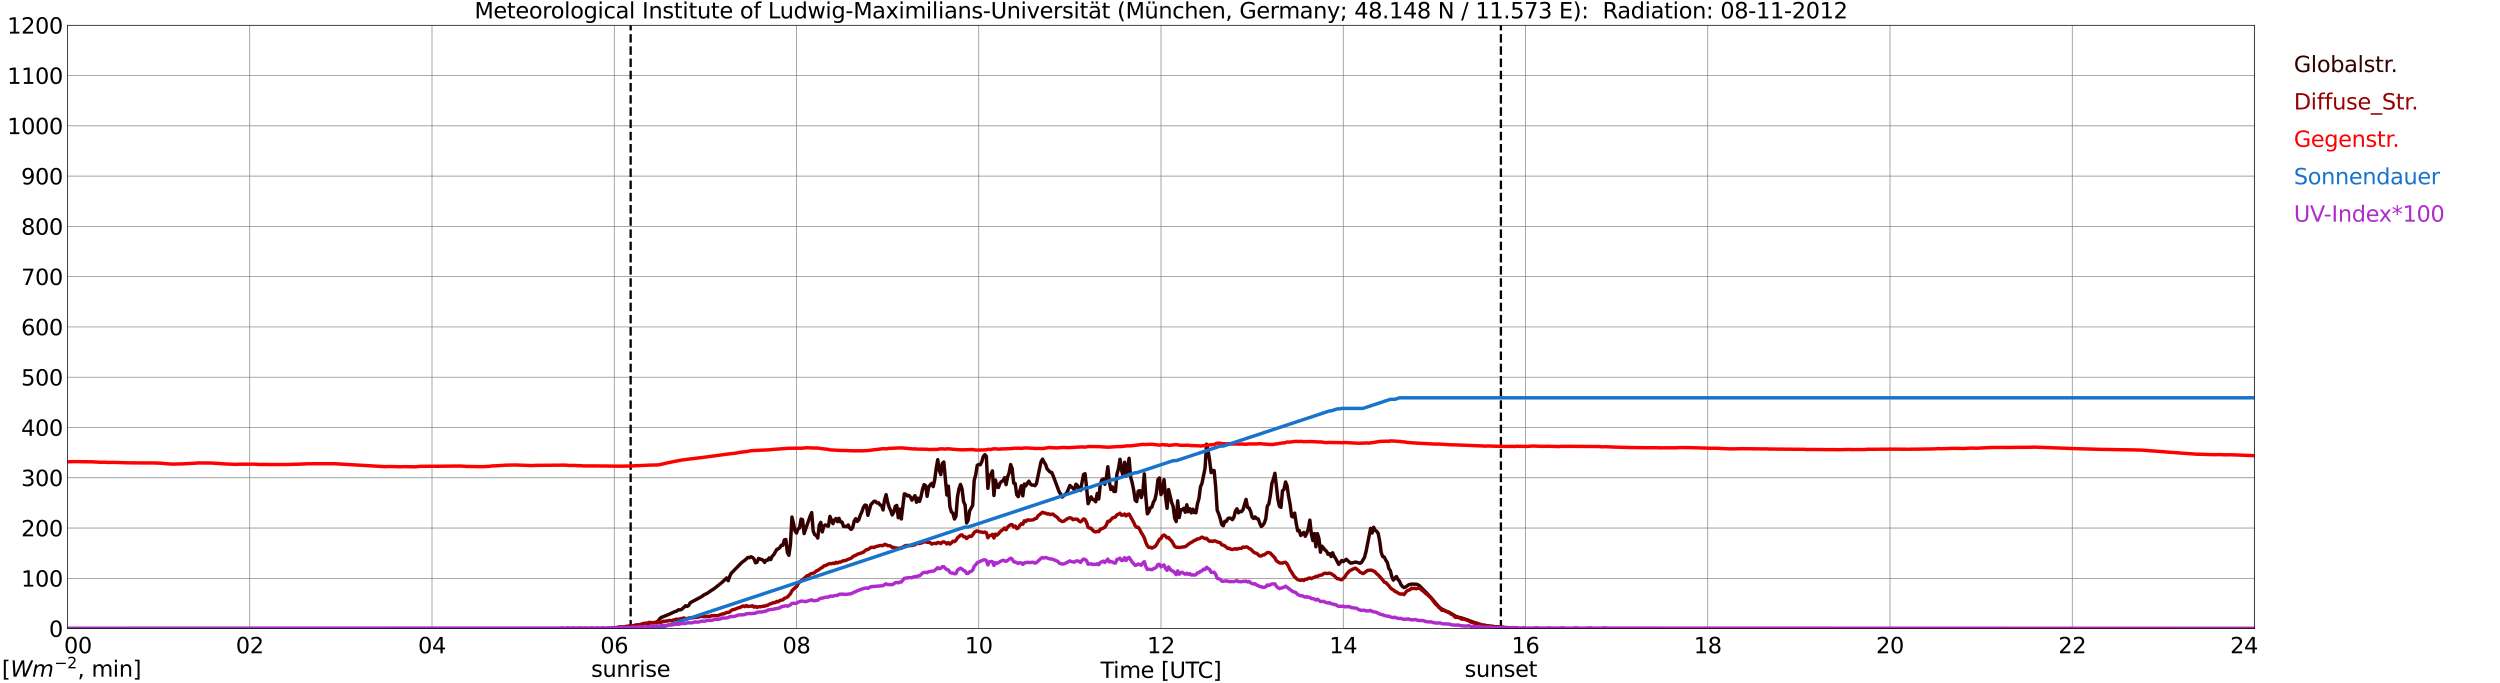 <?xml version="1.0" encoding="utf-8" standalone="no"?>
<!DOCTYPE svg PUBLIC "-//W3C//DTD SVG 1.1//EN"
  "http://www.w3.org/Graphics/SVG/1.1/DTD/svg11.dtd">
<svg xmlns:xlink="http://www.w3.org/1999/xlink" width="1085.4pt" height="296.64pt" viewBox="0 0 1085.4 296.64" xmlns="http://www.w3.org/2000/svg" version="1.1">
 <defs>
  <style type="text/css">*{stroke-linejoin: round; stroke-linecap: butt}</style>
 </defs>
 <g id="figure_1">
  <g id="patch_1">
   <path d="M 0 296.64 
L 1085.4 296.64 
L 1085.4 0 
L 0 0 
z
" style="fill: #ffffff"/>
  </g>
  <g id="axes_1">
   <g id="patch_2">
    <path d="M 29.306 272.909 
L 978.814 272.909 
L 978.814 10.976 
L 29.306 10.976 
z
" style="fill: #ffffff"/>
   </g>
   <g id="patch_3">
    <path d="M 978.814 272.909 
L 978.814 272.909 
L 978.814 10.976 
L 978.814 10.976 
z
" clip-path="url(#pc2edfcb456)" style="fill: #d3d3d3; opacity: 0.25; stroke: #d3d3d3; stroke-linejoin: miter"/>
   </g>
   <g id="matplotlib.axis_1">
    <g id="xtick_1">
     <g id="line2d_1">
      <path d="M 29.306 272.909 
L 29.306 10.976 
" clip-path="url(#pc2edfcb456)" style="fill: none; stroke: #808080; stroke-width: 0.3; stroke-linecap: square"/>
     </g>
     <g id="line2d_2"/>
     <g id="text_1">
      <!--    00 -->
      <g transform="translate(18.733 283.627) scale(0.095 -0.095)">
       <defs>
        <path id="DejaVuSans-20" transform="scale(0.016)"/>
        <path id="DejaVuSans-30" d="M 2034 4250 
Q 1547 4250 1301 3770 
Q 1056 3291 1056 2328 
Q 1056 1369 1301 889 
Q 1547 409 2034 409 
Q 2525 409 2770 889 
Q 3016 1369 3016 2328 
Q 3016 3291 2770 3770 
Q 2525 4250 2034 4250 
z
M 2034 4750 
Q 2819 4750 3233 4129 
Q 3647 3509 3647 2328 
Q 3647 1150 3233 529 
Q 2819 -91 2034 -91 
Q 1250 -91 836 529 
Q 422 1150 422 2328 
Q 422 3509 836 4129 
Q 1250 4750 2034 4750 
z
" transform="scale(0.016)"/>
       </defs>
       <use xlink:href="#DejaVuSans-20"/>
       <use xlink:href="#DejaVuSans-20" transform="translate(31.787 0)"/>
       <use xlink:href="#DejaVuSans-20" transform="translate(63.574 0)"/>
       <use xlink:href="#DejaVuSans-30" transform="translate(95.361 0)"/>
       <use xlink:href="#DejaVuSans-30" transform="translate(158.984 0)"/>
      </g>
     </g>
    </g>
    <g id="xtick_2">
     <g id="line2d_3">
      <path d="M 108.431 272.909 
L 108.431 10.976 
" clip-path="url(#pc2edfcb456)" style="fill: none; stroke: #808080; stroke-width: 0.3; stroke-linecap: square"/>
     </g>
     <g id="line2d_4"/>
     <g id="text_2">
      <!-- 02 -->
      <g transform="translate(102.387 283.627) scale(0.095 -0.095)">
       <defs>
        <path id="DejaVuSans-32" d="M 1228 531 
L 3431 531 
L 3431 0 
L 469 0 
L 469 531 
Q 828 903 1448 1529 
Q 2069 2156 2228 2338 
Q 2531 2678 2651 2914 
Q 2772 3150 2772 3378 
Q 2772 3750 2511 3984 
Q 2250 4219 1831 4219 
Q 1534 4219 1204 4116 
Q 875 4013 500 3803 
L 500 4441 
Q 881 4594 1212 4672 
Q 1544 4750 1819 4750 
Q 2544 4750 2975 4387 
Q 3406 4025 3406 3419 
Q 3406 3131 3298 2873 
Q 3191 2616 2906 2266 
Q 2828 2175 2409 1742 
Q 1991 1309 1228 531 
z
" transform="scale(0.016)"/>
       </defs>
       <use xlink:href="#DejaVuSans-30"/>
       <use xlink:href="#DejaVuSans-32" transform="translate(63.623 0)"/>
      </g>
     </g>
    </g>
    <g id="xtick_3">
     <g id="line2d_5">
      <path d="M 187.557 272.909 
L 187.557 10.976 
" clip-path="url(#pc2edfcb456)" style="fill: none; stroke: #808080; stroke-width: 0.3; stroke-linecap: square"/>
     </g>
     <g id="line2d_6"/>
     <g id="text_3">
      <!-- 04 -->
      <g transform="translate(181.513 283.627) scale(0.095 -0.095)">
       <defs>
        <path id="DejaVuSans-34" d="M 2419 4116 
L 825 1625 
L 2419 1625 
L 2419 4116 
z
M 2253 4666 
L 3047 4666 
L 3047 1625 
L 3713 1625 
L 3713 1100 
L 3047 1100 
L 3047 0 
L 2419 0 
L 2419 1100 
L 313 1100 
L 313 1709 
L 2253 4666 
z
" transform="scale(0.016)"/>
       </defs>
       <use xlink:href="#DejaVuSans-30"/>
       <use xlink:href="#DejaVuSans-34" transform="translate(63.623 0)"/>
      </g>
     </g>
    </g>
    <g id="xtick_4">
     <g id="line2d_7">
      <path d="M 266.683 272.909 
L 266.683 10.976 
" clip-path="url(#pc2edfcb456)" style="fill: none; stroke: #808080; stroke-width: 0.3; stroke-linecap: square"/>
     </g>
     <g id="line2d_8"/>
     <g id="text_4">
      <!-- 06 -->
      <g transform="translate(260.638 283.627) scale(0.095 -0.095)">
       <defs>
        <path id="DejaVuSans-36" d="M 2113 2584 
Q 1688 2584 1439 2293 
Q 1191 2003 1191 1497 
Q 1191 994 1439 701 
Q 1688 409 2113 409 
Q 2538 409 2786 701 
Q 3034 994 3034 1497 
Q 3034 2003 2786 2293 
Q 2538 2584 2113 2584 
z
M 3366 4563 
L 3366 3988 
Q 3128 4100 2886 4159 
Q 2644 4219 2406 4219 
Q 1781 4219 1451 3797 
Q 1122 3375 1075 2522 
Q 1259 2794 1537 2939 
Q 1816 3084 2150 3084 
Q 2853 3084 3261 2657 
Q 3669 2231 3669 1497 
Q 3669 778 3244 343 
Q 2819 -91 2113 -91 
Q 1303 -91 875 529 
Q 447 1150 447 2328 
Q 447 3434 972 4092 
Q 1497 4750 2381 4750 
Q 2619 4750 2861 4703 
Q 3103 4656 3366 4563 
z
" transform="scale(0.016)"/>
       </defs>
       <use xlink:href="#DejaVuSans-30"/>
       <use xlink:href="#DejaVuSans-36" transform="translate(63.623 0)"/>
      </g>
     </g>
    </g>
    <g id="xtick_5">
     <g id="line2d_9">
      <path d="M 345.808 272.909 
L 345.808 10.976 
" clip-path="url(#pc2edfcb456)" style="fill: none; stroke: #808080; stroke-width: 0.3; stroke-linecap: square"/>
     </g>
     <g id="line2d_10"/>
     <g id="text_5">
      <!-- 08 -->
      <g transform="translate(339.764 283.627) scale(0.095 -0.095)">
       <defs>
        <path id="DejaVuSans-38" d="M 2034 2216 
Q 1584 2216 1326 1975 
Q 1069 1734 1069 1313 
Q 1069 891 1326 650 
Q 1584 409 2034 409 
Q 2484 409 2743 651 
Q 3003 894 3003 1313 
Q 3003 1734 2745 1975 
Q 2488 2216 2034 2216 
z
M 1403 2484 
Q 997 2584 770 2862 
Q 544 3141 544 3541 
Q 544 4100 942 4425 
Q 1341 4750 2034 4750 
Q 2731 4750 3128 4425 
Q 3525 4100 3525 3541 
Q 3525 3141 3298 2862 
Q 3072 2584 2669 2484 
Q 3125 2378 3379 2068 
Q 3634 1759 3634 1313 
Q 3634 634 3220 271 
Q 2806 -91 2034 -91 
Q 1263 -91 848 271 
Q 434 634 434 1313 
Q 434 1759 690 2068 
Q 947 2378 1403 2484 
z
M 1172 3481 
Q 1172 3119 1398 2916 
Q 1625 2713 2034 2713 
Q 2441 2713 2670 2916 
Q 2900 3119 2900 3481 
Q 2900 3844 2670 4047 
Q 2441 4250 2034 4250 
Q 1625 4250 1398 4047 
Q 1172 3844 1172 3481 
z
" transform="scale(0.016)"/>
       </defs>
       <use xlink:href="#DejaVuSans-30"/>
       <use xlink:href="#DejaVuSans-38" transform="translate(63.623 0)"/>
      </g>
     </g>
    </g>
    <g id="xtick_6">
     <g id="line2d_11">
      <path d="M 424.934 272.909 
L 424.934 10.976 
" clip-path="url(#pc2edfcb456)" style="fill: none; stroke: #808080; stroke-width: 0.3; stroke-linecap: square"/>
     </g>
     <g id="line2d_12"/>
     <g id="text_6">
      <!-- 10 -->
      <g transform="translate(418.89 283.627) scale(0.095 -0.095)">
       <defs>
        <path id="DejaVuSans-31" d="M 794 531 
L 1825 531 
L 1825 4091 
L 703 3866 
L 703 4441 
L 1819 4666 
L 2450 4666 
L 2450 531 
L 3481 531 
L 3481 0 
L 794 0 
L 794 531 
z
" transform="scale(0.016)"/>
       </defs>
       <use xlink:href="#DejaVuSans-31"/>
       <use xlink:href="#DejaVuSans-30" transform="translate(63.623 0)"/>
      </g>
     </g>
    </g>
    <g id="xtick_7">
     <g id="line2d_13">
      <path d="M 504.06 272.909 
L 504.06 10.976 
" clip-path="url(#pc2edfcb456)" style="fill: none; stroke: #808080; stroke-width: 0.3; stroke-linecap: square"/>
     </g>
     <g id="line2d_14"/>
     <g id="text_7">
      <!-- 12 -->
      <g transform="translate(498.015 283.627) scale(0.095 -0.095)">
       <use xlink:href="#DejaVuSans-31"/>
       <use xlink:href="#DejaVuSans-32" transform="translate(63.623 0)"/>
      </g>
     </g>
    </g>
    <g id="xtick_8">
     <g id="line2d_15">
      <path d="M 583.185 272.909 
L 583.185 10.976 
" clip-path="url(#pc2edfcb456)" style="fill: none; stroke: #808080; stroke-width: 0.3; stroke-linecap: square"/>
     </g>
     <g id="line2d_16"/>
     <g id="text_8">
      <!-- 14 -->
      <g transform="translate(577.141 283.627) scale(0.095 -0.095)">
       <use xlink:href="#DejaVuSans-31"/>
       <use xlink:href="#DejaVuSans-34" transform="translate(63.623 0)"/>
      </g>
     </g>
    </g>
    <g id="xtick_9">
     <g id="line2d_17">
      <path d="M 662.311 272.909 
L 662.311 10.976 
" clip-path="url(#pc2edfcb456)" style="fill: none; stroke: #808080; stroke-width: 0.3; stroke-linecap: square"/>
     </g>
     <g id="line2d_18"/>
     <g id="text_9">
      <!-- 16 -->
      <g transform="translate(656.267 283.627) scale(0.095 -0.095)">
       <use xlink:href="#DejaVuSans-31"/>
       <use xlink:href="#DejaVuSans-36" transform="translate(63.623 0)"/>
      </g>
     </g>
    </g>
    <g id="xtick_10">
     <g id="line2d_19">
      <path d="M 741.437 272.909 
L 741.437 10.976 
" clip-path="url(#pc2edfcb456)" style="fill: none; stroke: #808080; stroke-width: 0.3; stroke-linecap: square"/>
     </g>
     <g id="line2d_20"/>
     <g id="text_10">
      <!-- 18 -->
      <g transform="translate(735.392 283.627) scale(0.095 -0.095)">
       <use xlink:href="#DejaVuSans-31"/>
       <use xlink:href="#DejaVuSans-38" transform="translate(63.623 0)"/>
      </g>
     </g>
    </g>
    <g id="xtick_11">
     <g id="line2d_21">
      <path d="M 820.562 272.909 
L 820.562 10.976 
" clip-path="url(#pc2edfcb456)" style="fill: none; stroke: #808080; stroke-width: 0.3; stroke-linecap: square"/>
     </g>
     <g id="line2d_22"/>
     <g id="text_11">
      <!-- 20 -->
      <g transform="translate(814.518 283.627) scale(0.095 -0.095)">
       <use xlink:href="#DejaVuSans-32"/>
       <use xlink:href="#DejaVuSans-30" transform="translate(63.623 0)"/>
      </g>
     </g>
    </g>
    <g id="xtick_12">
     <g id="line2d_23">
      <path d="M 899.688 272.909 
L 899.688 10.976 
" clip-path="url(#pc2edfcb456)" style="fill: none; stroke: #808080; stroke-width: 0.3; stroke-linecap: square"/>
     </g>
     <g id="line2d_24"/>
     <g id="text_12">
      <!-- 22 -->
      <g transform="translate(893.644 283.627) scale(0.095 -0.095)">
       <use xlink:href="#DejaVuSans-32"/>
       <use xlink:href="#DejaVuSans-32" transform="translate(63.623 0)"/>
      </g>
     </g>
    </g>
    <g id="xtick_13">
     <g id="line2d_25">
      <path d="M 978.814 272.909 
L 978.814 10.976 
" clip-path="url(#pc2edfcb456)" style="fill: none; stroke: #808080; stroke-width: 0.3; stroke-linecap: square"/>
     </g>
     <g id="line2d_26"/>
     <g id="text_13">
      <!-- 24    -->
      <g transform="translate(968.241 283.627) scale(0.095 -0.095)">
       <use xlink:href="#DejaVuSans-32"/>
       <use xlink:href="#DejaVuSans-34" transform="translate(63.623 0)"/>
       <use xlink:href="#DejaVuSans-20" transform="translate(127.246 0)"/>
       <use xlink:href="#DejaVuSans-20" transform="translate(159.033 0)"/>
       <use xlink:href="#DejaVuSans-20" transform="translate(190.82 0)"/>
      </g>
     </g>
    </g>
    <g id="text_14">
     <!-- Time [UTC] -->
     <g transform="translate(477.806 294.322) scale(0.095 -0.095)">
      <defs>
       <path id="DejaVuSans-54" d="M -19 4666 
L 3928 4666 
L 3928 4134 
L 2272 4134 
L 2272 0 
L 1638 0 
L 1638 4134 
L -19 4134 
L -19 4666 
z
" transform="scale(0.016)"/>
       <path id="DejaVuSans-69" d="M 603 3500 
L 1178 3500 
L 1178 0 
L 603 0 
L 603 3500 
z
M 603 4863 
L 1178 4863 
L 1178 4134 
L 603 4134 
L 603 4863 
z
" transform="scale(0.016)"/>
       <path id="DejaVuSans-6d" d="M 3328 2828 
Q 3544 3216 3844 3400 
Q 4144 3584 4550 3584 
Q 5097 3584 5394 3201 
Q 5691 2819 5691 2113 
L 5691 0 
L 5113 0 
L 5113 2094 
Q 5113 2597 4934 2840 
Q 4756 3084 4391 3084 
Q 3944 3084 3684 2787 
Q 3425 2491 3425 1978 
L 3425 0 
L 2847 0 
L 2847 2094 
Q 2847 2600 2669 2842 
Q 2491 3084 2119 3084 
Q 1678 3084 1418 2786 
Q 1159 2488 1159 1978 
L 1159 0 
L 581 0 
L 581 3500 
L 1159 3500 
L 1159 2956 
Q 1356 3278 1631 3431 
Q 1906 3584 2284 3584 
Q 2666 3584 2933 3390 
Q 3200 3197 3328 2828 
z
" transform="scale(0.016)"/>
       <path id="DejaVuSans-65" d="M 3597 1894 
L 3597 1613 
L 953 1613 
Q 991 1019 1311 708 
Q 1631 397 2203 397 
Q 2534 397 2845 478 
Q 3156 559 3463 722 
L 3463 178 
Q 3153 47 2828 -22 
Q 2503 -91 2169 -91 
Q 1331 -91 842 396 
Q 353 884 353 1716 
Q 353 2575 817 3079 
Q 1281 3584 2069 3584 
Q 2775 3584 3186 3129 
Q 3597 2675 3597 1894 
z
M 3022 2063 
Q 3016 2534 2758 2815 
Q 2500 3097 2075 3097 
Q 1594 3097 1305 2825 
Q 1016 2553 972 2059 
L 3022 2063 
z
" transform="scale(0.016)"/>
       <path id="DejaVuSans-5b" d="M 550 4863 
L 1875 4863 
L 1875 4416 
L 1125 4416 
L 1125 -397 
L 1875 -397 
L 1875 -844 
L 550 -844 
L 550 4863 
z
" transform="scale(0.016)"/>
       <path id="DejaVuSans-55" d="M 556 4666 
L 1191 4666 
L 1191 1831 
Q 1191 1081 1462 751 
Q 1734 422 2344 422 
Q 2950 422 3222 751 
Q 3494 1081 3494 1831 
L 3494 4666 
L 4128 4666 
L 4128 1753 
Q 4128 841 3676 375 
Q 3225 -91 2344 -91 
Q 1459 -91 1007 375 
Q 556 841 556 1753 
L 556 4666 
z
" transform="scale(0.016)"/>
       <path id="DejaVuSans-43" d="M 4122 4306 
L 4122 3641 
Q 3803 3938 3442 4084 
Q 3081 4231 2675 4231 
Q 1875 4231 1450 3742 
Q 1025 3253 1025 2328 
Q 1025 1406 1450 917 
Q 1875 428 2675 428 
Q 3081 428 3442 575 
Q 3803 722 4122 1019 
L 4122 359 
Q 3791 134 3420 21 
Q 3050 -91 2638 -91 
Q 1578 -91 968 557 
Q 359 1206 359 2328 
Q 359 3453 968 4101 
Q 1578 4750 2638 4750 
Q 3056 4750 3426 4639 
Q 3797 4528 4122 4306 
z
" transform="scale(0.016)"/>
       <path id="DejaVuSans-5d" d="M 1947 4863 
L 1947 -844 
L 622 -844 
L 622 -397 
L 1369 -397 
L 1369 4416 
L 622 4416 
L 622 4863 
L 1947 4863 
z
" transform="scale(0.016)"/>
      </defs>
      <use xlink:href="#DejaVuSans-54"/>
      <use xlink:href="#DejaVuSans-69" transform="translate(57.959 0)"/>
      <use xlink:href="#DejaVuSans-6d" transform="translate(85.742 0)"/>
      <use xlink:href="#DejaVuSans-65" transform="translate(183.154 0)"/>
      <use xlink:href="#DejaVuSans-20" transform="translate(244.678 0)"/>
      <use xlink:href="#DejaVuSans-5b" transform="translate(276.465 0)"/>
      <use xlink:href="#DejaVuSans-55" transform="translate(315.479 0)"/>
      <use xlink:href="#DejaVuSans-54" transform="translate(388.672 0)"/>
      <use xlink:href="#DejaVuSans-43" transform="translate(443.881 0)"/>
      <use xlink:href="#DejaVuSans-5d" transform="translate(513.705 0)"/>
     </g>
    </g>
   </g>
   <g id="matplotlib.axis_2">
    <g id="ytick_1">
     <g id="line2d_27">
      <path d="M 29.306 272.909 
L 978.814 272.909 
" clip-path="url(#pc2edfcb456)" style="fill: none; stroke: #808080; stroke-width: 0.3; stroke-linecap: square"/>
     </g>
     <g id="line2d_28"/>
     <g id="text_15">
      <!-- 0 -->
      <g transform="translate(21.261 276.518) scale(0.095 -0.095)">
       <use xlink:href="#DejaVuSans-30"/>
      </g>
     </g>
    </g>
    <g id="ytick_2">
     <g id="line2d_29">
      <path d="M 29.306 251.081 
L 978.814 251.081 
" clip-path="url(#pc2edfcb456)" style="fill: none; stroke: #808080; stroke-width: 0.3; stroke-linecap: square"/>
     </g>
     <g id="line2d_30"/>
     <g id="text_16">
      <!-- 100 -->
      <g transform="translate(9.173 254.69) scale(0.095 -0.095)">
       <use xlink:href="#DejaVuSans-31"/>
       <use xlink:href="#DejaVuSans-30" transform="translate(63.623 0)"/>
       <use xlink:href="#DejaVuSans-30" transform="translate(127.246 0)"/>
      </g>
     </g>
    </g>
    <g id="ytick_3">
     <g id="line2d_31">
      <path d="M 29.306 229.253 
L 978.814 229.253 
" clip-path="url(#pc2edfcb456)" style="fill: none; stroke: #808080; stroke-width: 0.3; stroke-linecap: square"/>
     </g>
     <g id="line2d_32"/>
     <g id="text_17">
      <!-- 200 -->
      <g transform="translate(9.173 232.863) scale(0.095 -0.095)">
       <use xlink:href="#DejaVuSans-32"/>
       <use xlink:href="#DejaVuSans-30" transform="translate(63.623 0)"/>
       <use xlink:href="#DejaVuSans-30" transform="translate(127.246 0)"/>
      </g>
     </g>
    </g>
    <g id="ytick_4">
     <g id="line2d_33">
      <path d="M 29.306 207.426 
L 978.814 207.426 
" clip-path="url(#pc2edfcb456)" style="fill: none; stroke: #808080; stroke-width: 0.3; stroke-linecap: square"/>
     </g>
     <g id="line2d_34"/>
     <g id="text_18">
      <!-- 300 -->
      <g transform="translate(9.173 211.035) scale(0.095 -0.095)">
       <defs>
        <path id="DejaVuSans-33" d="M 2597 2516 
Q 3050 2419 3304 2112 
Q 3559 1806 3559 1356 
Q 3559 666 3084 287 
Q 2609 -91 1734 -91 
Q 1441 -91 1130 -33 
Q 819 25 488 141 
L 488 750 
Q 750 597 1062 519 
Q 1375 441 1716 441 
Q 2309 441 2620 675 
Q 2931 909 2931 1356 
Q 2931 1769 2642 2001 
Q 2353 2234 1838 2234 
L 1294 2234 
L 1294 2753 
L 1863 2753 
Q 2328 2753 2575 2939 
Q 2822 3125 2822 3475 
Q 2822 3834 2567 4026 
Q 2313 4219 1838 4219 
Q 1578 4219 1281 4162 
Q 984 4106 628 3988 
L 628 4550 
Q 988 4650 1302 4700 
Q 1616 4750 1894 4750 
Q 2613 4750 3031 4423 
Q 3450 4097 3450 3541 
Q 3450 3153 3228 2886 
Q 3006 2619 2597 2516 
z
" transform="scale(0.016)"/>
       </defs>
       <use xlink:href="#DejaVuSans-33"/>
       <use xlink:href="#DejaVuSans-30" transform="translate(63.623 0)"/>
       <use xlink:href="#DejaVuSans-30" transform="translate(127.246 0)"/>
      </g>
     </g>
    </g>
    <g id="ytick_5">
     <g id="line2d_35">
      <path d="M 29.306 185.598 
L 978.814 185.598 
" clip-path="url(#pc2edfcb456)" style="fill: none; stroke: #808080; stroke-width: 0.3; stroke-linecap: square"/>
     </g>
     <g id="line2d_36"/>
     <g id="text_19">
      <!-- 400 -->
      <g transform="translate(9.173 189.207) scale(0.095 -0.095)">
       <use xlink:href="#DejaVuSans-34"/>
       <use xlink:href="#DejaVuSans-30" transform="translate(63.623 0)"/>
       <use xlink:href="#DejaVuSans-30" transform="translate(127.246 0)"/>
      </g>
     </g>
    </g>
    <g id="ytick_6">
     <g id="line2d_37">
      <path d="M 29.306 163.77 
L 978.814 163.77 
" clip-path="url(#pc2edfcb456)" style="fill: none; stroke: #808080; stroke-width: 0.3; stroke-linecap: square"/>
     </g>
     <g id="line2d_38"/>
     <g id="text_20">
      <!-- 500 -->
      <g transform="translate(9.173 167.379) scale(0.095 -0.095)">
       <defs>
        <path id="DejaVuSans-35" d="M 691 4666 
L 3169 4666 
L 3169 4134 
L 1269 4134 
L 1269 2991 
Q 1406 3038 1543 3061 
Q 1681 3084 1819 3084 
Q 2600 3084 3056 2656 
Q 3513 2228 3513 1497 
Q 3513 744 3044 326 
Q 2575 -91 1722 -91 
Q 1428 -91 1123 -41 
Q 819 9 494 109 
L 494 744 
Q 775 591 1075 516 
Q 1375 441 1709 441 
Q 2250 441 2565 725 
Q 2881 1009 2881 1497 
Q 2881 1984 2565 2268 
Q 2250 2553 1709 2553 
Q 1456 2553 1204 2497 
Q 953 2441 691 2322 
L 691 4666 
z
" transform="scale(0.016)"/>
       </defs>
       <use xlink:href="#DejaVuSans-35"/>
       <use xlink:href="#DejaVuSans-30" transform="translate(63.623 0)"/>
       <use xlink:href="#DejaVuSans-30" transform="translate(127.246 0)"/>
      </g>
     </g>
    </g>
    <g id="ytick_7">
     <g id="line2d_39">
      <path d="M 29.306 141.942 
L 978.814 141.942 
" clip-path="url(#pc2edfcb456)" style="fill: none; stroke: #808080; stroke-width: 0.3; stroke-linecap: square"/>
     </g>
     <g id="line2d_40"/>
     <g id="text_21">
      <!-- 600 -->
      <g transform="translate(9.173 145.551) scale(0.095 -0.095)">
       <use xlink:href="#DejaVuSans-36"/>
       <use xlink:href="#DejaVuSans-30" transform="translate(63.623 0)"/>
       <use xlink:href="#DejaVuSans-30" transform="translate(127.246 0)"/>
      </g>
     </g>
    </g>
    <g id="ytick_8">
     <g id="line2d_41">
      <path d="M 29.306 120.114 
L 978.814 120.114 
" clip-path="url(#pc2edfcb456)" style="fill: none; stroke: #808080; stroke-width: 0.3; stroke-linecap: square"/>
     </g>
     <g id="line2d_42"/>
     <g id="text_22">
      <!-- 700 -->
      <g transform="translate(9.173 123.724) scale(0.095 -0.095)">
       <defs>
        <path id="DejaVuSans-37" d="M 525 4666 
L 3525 4666 
L 3525 4397 
L 1831 0 
L 1172 0 
L 2766 4134 
L 525 4134 
L 525 4666 
z
" transform="scale(0.016)"/>
       </defs>
       <use xlink:href="#DejaVuSans-37"/>
       <use xlink:href="#DejaVuSans-30" transform="translate(63.623 0)"/>
       <use xlink:href="#DejaVuSans-30" transform="translate(127.246 0)"/>
      </g>
     </g>
    </g>
    <g id="ytick_9">
     <g id="line2d_43">
      <path d="M 29.306 98.287 
L 978.814 98.287 
" clip-path="url(#pc2edfcb456)" style="fill: none; stroke: #808080; stroke-width: 0.3; stroke-linecap: square"/>
     </g>
     <g id="line2d_44"/>
     <g id="text_23">
      <!-- 800 -->
      <g transform="translate(9.173 101.896) scale(0.095 -0.095)">
       <use xlink:href="#DejaVuSans-38"/>
       <use xlink:href="#DejaVuSans-30" transform="translate(63.623 0)"/>
       <use xlink:href="#DejaVuSans-30" transform="translate(127.246 0)"/>
      </g>
     </g>
    </g>
    <g id="ytick_10">
     <g id="line2d_45">
      <path d="M 29.306 76.459 
L 978.814 76.459 
" clip-path="url(#pc2edfcb456)" style="fill: none; stroke: #808080; stroke-width: 0.3; stroke-linecap: square"/>
     </g>
     <g id="line2d_46"/>
     <g id="text_24">
      <!-- 900 -->
      <g transform="translate(9.173 80.068) scale(0.095 -0.095)">
       <defs>
        <path id="DejaVuSans-39" d="M 703 97 
L 703 672 
Q 941 559 1184 500 
Q 1428 441 1663 441 
Q 2288 441 2617 861 
Q 2947 1281 2994 2138 
Q 2813 1869 2534 1725 
Q 2256 1581 1919 1581 
Q 1219 1581 811 2004 
Q 403 2428 403 3163 
Q 403 3881 828 4315 
Q 1253 4750 1959 4750 
Q 2769 4750 3195 4129 
Q 3622 3509 3622 2328 
Q 3622 1225 3098 567 
Q 2575 -91 1691 -91 
Q 1453 -91 1209 -44 
Q 966 3 703 97 
z
M 1959 2075 
Q 2384 2075 2632 2365 
Q 2881 2656 2881 3163 
Q 2881 3666 2632 3958 
Q 2384 4250 1959 4250 
Q 1534 4250 1286 3958 
Q 1038 3666 1038 3163 
Q 1038 2656 1286 2365 
Q 1534 2075 1959 2075 
z
" transform="scale(0.016)"/>
       </defs>
       <use xlink:href="#DejaVuSans-39"/>
       <use xlink:href="#DejaVuSans-30" transform="translate(63.623 0)"/>
       <use xlink:href="#DejaVuSans-30" transform="translate(127.246 0)"/>
      </g>
     </g>
    </g>
    <g id="ytick_11">
     <g id="line2d_47">
      <path d="M 29.306 54.631 
L 978.814 54.631 
" clip-path="url(#pc2edfcb456)" style="fill: none; stroke: #808080; stroke-width: 0.3; stroke-linecap: square"/>
     </g>
     <g id="line2d_48"/>
     <g id="text_25">
      <!-- 1000 -->
      <g transform="translate(3.128 58.24) scale(0.095 -0.095)">
       <use xlink:href="#DejaVuSans-31"/>
       <use xlink:href="#DejaVuSans-30" transform="translate(63.623 0)"/>
       <use xlink:href="#DejaVuSans-30" transform="translate(127.246 0)"/>
       <use xlink:href="#DejaVuSans-30" transform="translate(190.869 0)"/>
      </g>
     </g>
    </g>
    <g id="ytick_12">
     <g id="line2d_49">
      <path d="M 29.306 32.803 
L 978.814 32.803 
" clip-path="url(#pc2edfcb456)" style="fill: none; stroke: #808080; stroke-width: 0.3; stroke-linecap: square"/>
     </g>
     <g id="line2d_50"/>
     <g id="text_26">
      <!-- 1100 -->
      <g transform="translate(3.128 36.413) scale(0.095 -0.095)">
       <use xlink:href="#DejaVuSans-31"/>
       <use xlink:href="#DejaVuSans-31" transform="translate(63.623 0)"/>
       <use xlink:href="#DejaVuSans-30" transform="translate(127.246 0)"/>
       <use xlink:href="#DejaVuSans-30" transform="translate(190.869 0)"/>
      </g>
     </g>
    </g>
    <g id="ytick_13">
     <g id="line2d_51">
      <path d="M 29.306 10.976 
L 978.814 10.976 
" clip-path="url(#pc2edfcb456)" style="fill: none; stroke: #808080; stroke-width: 0.3; stroke-linecap: square"/>
     </g>
     <g id="line2d_52"/>
     <g id="text_27">
      <!-- 1200 -->
      <g transform="translate(3.128 14.585) scale(0.095 -0.095)">
       <use xlink:href="#DejaVuSans-31"/>
       <use xlink:href="#DejaVuSans-32" transform="translate(63.623 0)"/>
       <use xlink:href="#DejaVuSans-30" transform="translate(127.246 0)"/>
       <use xlink:href="#DejaVuSans-30" transform="translate(190.869 0)"/>
      </g>
     </g>
    </g>
   </g>
   <g id="line2d_53">
    <path d="M 273.804 272.909 
L 273.804 10.976 
" clip-path="url(#pc2edfcb456)" style="fill: none; stroke-dasharray: 3.7,1.6; stroke-dashoffset: 0; stroke: #000000"/>
   </g>
   <g id="line2d_54">
    <path d="M 651.629 272.909 
L 651.629 10.976 
" clip-path="url(#pc2edfcb456)" style="fill: none; stroke-dasharray: 3.7,1.6; stroke-dashoffset: 0; stroke: #000000"/>
   </g>
   <g id="line2d_55">
    <path d="M 29.306 272.909 
L 265.364 272.909 
L 266.023 272.581 
L 269.32 272.343 
L 272.617 271.988 
L 273.277 271.841 
L 273.936 271.841 
L 277.892 271.219 
L 279.211 270.951 
L 279.87 270.774 
L 280.53 270.833 
L 281.849 270.538 
L 283.167 270.39 
L 285.145 270.124 
L 285.805 269.501 
L 286.464 268.583 
L 287.124 268.05 
L 290.42 266.747 
L 293.058 265.503 
L 293.717 265.354 
L 294.377 264.822 
L 295.696 264.704 
L 296.355 264.2 
L 297.674 262.986 
L 298.333 263.281 
L 298.992 262.866 
L 299.652 261.711 
L 300.971 260.971 
L 304.267 259.223 
L 304.927 258.839 
L 305.586 258.275 
L 306.905 257.684 
L 308.224 256.765 
L 310.202 255.462 
L 313.499 252.827 
L 315.477 250.93 
L 316.136 252.144 
L 316.796 250.28 
L 317.455 248.918 
L 322.071 244.179 
L 323.39 243.23 
L 324.708 242.016 
L 325.368 242.164 
L 326.027 241.719 
L 326.686 242.016 
L 327.346 242.638 
L 328.005 244.356 
L 328.665 244.118 
L 329.324 242.461 
L 330.643 242.935 
L 331.302 243.201 
L 331.961 244.179 
L 332.621 243.201 
L 333.28 243.23 
L 333.94 242.223 
L 334.599 242.963 
L 335.258 241.512 
L 335.918 240.861 
L 337.236 238.552 
L 337.896 238.283 
L 338.555 237.751 
L 339.215 236.714 
L 339.874 236.804 
L 340.533 234.405 
L 341.193 234.228 
L 341.852 239.883 
L 342.512 241.097 
L 343.171 236.271 
L 343.83 224.482 
L 344.49 227.119 
L 345.149 230.465 
L 345.808 231.414 
L 346.468 229.607 
L 347.127 229.221 
L 347.787 225.372 
L 348.446 225.667 
L 349.105 231.65 
L 351.743 224.069 
L 352.402 222.559 
L 353.062 230.585 
L 353.721 232.124 
L 354.38 232.449 
L 355.04 233.606 
L 355.699 228.007 
L 356.359 226.793 
L 357.018 230.938 
L 357.677 228.363 
L 358.337 227.889 
L 358.996 228.304 
L 359.655 228.452 
L 360.315 224.215 
L 361.634 227.356 
L 362.293 225.756 
L 362.952 225.104 
L 363.612 226.496 
L 364.271 225.045 
L 364.93 226.614 
L 365.59 226.675 
L 366.249 228.629 
L 366.909 228.481 
L 367.568 228.719 
L 368.227 227.917 
L 368.887 229.251 
L 369.546 229.843 
L 370.206 229.013 
L 370.865 226.23 
L 371.524 225.165 
L 372.184 226.379 
L 372.843 225.698 
L 373.502 223.713 
L 374.162 222.29 
L 374.821 220.396 
L 375.481 219.3 
L 376.14 219.418 
L 376.799 223.742 
L 378.118 219.062 
L 379.437 217.671 
L 380.096 217.671 
L 380.756 218.381 
L 381.415 218.322 
L 382.074 219.21 
L 382.734 219.448 
L 383.393 221.402 
L 384.053 217.019 
L 384.712 214.768 
L 385.371 217.966 
L 386.031 220.188 
L 386.69 221.64 
L 387.349 223.565 
L 388.009 222.439 
L 388.668 219.863 
L 389.328 219.448 
L 389.987 224.75 
L 390.646 221.018 
L 391.306 225.311 
L 392.624 214.413 
L 393.284 214.561 
L 393.943 215.301 
L 394.603 215.094 
L 395.262 215.775 
L 395.921 217.137 
L 397.24 215.214 
L 397.899 218.056 
L 398.559 216.279 
L 399.218 217.7 
L 399.878 215.598 
L 400.537 212.339 
L 401.196 210.414 
L 401.856 210.828 
L 402.515 215.48 
L 403.175 211.54 
L 403.834 210.534 
L 404.493 209.881 
L 405.153 211.274 
L 405.812 208.312 
L 406.471 203.276 
L 407.131 199.574 
L 407.79 204.077 
L 408.45 206.061 
L 409.109 201.233 
L 409.768 200.583 
L 411.087 214.917 
L 411.746 211.066 
L 412.406 220.011 
L 413.065 222.29 
L 413.725 222.794 
L 414.384 225.342 
L 415.043 224.128 
L 415.703 215.687 
L 416.362 212.162 
L 417.022 210.326 
L 417.681 212.252 
L 418.34 217.789 
L 419 219.241 
L 419.659 227.06 
L 420.318 225.905 
L 420.978 221.817 
L 422.297 219.418 
L 422.956 208.55 
L 423.615 206.12 
L 424.275 202.004 
L 424.934 201.678 
L 425.593 201.796 
L 426.253 200.462 
L 426.912 198.184 
L 427.572 197.383 
L 428.231 198.094 
L 428.89 212.014 
L 429.55 206.504 
L 430.209 205.943 
L 430.869 204.433 
L 431.528 215.124 
L 432.187 208.43 
L 432.847 211.422 
L 433.506 211.63 
L 434.165 209.763 
L 434.825 209.023 
L 435.484 208.757 
L 436.144 207.393 
L 436.803 210.414 
L 437.462 207.009 
L 438.122 205.262 
L 438.781 201.707 
L 439.44 203.455 
L 440.1 209.733 
L 440.759 209.94 
L 441.419 214.768 
L 442.078 215.628 
L 443.397 210.89 
L 444.056 215.273 
L 444.716 210.147 
L 445.375 210.949 
L 446.034 209.794 
L 446.694 208.903 
L 447.353 210.147 
L 448.012 210.621 
L 448.672 210.562 
L 449.331 210.859 
L 449.991 209.94 
L 451.969 200.462 
L 452.628 199.338 
L 453.287 200.641 
L 453.947 201.648 
L 454.606 203.573 
L 455.925 204.966 
L 456.584 205.114 
L 457.244 206.594 
L 459.881 213.614 
L 460.541 214.53 
L 461.2 215.805 
L 463.178 213.969 
L 464.497 210.8 
L 465.816 211.924 
L 466.475 212.725 
L 467.134 210.206 
L 467.794 210.77 
L 468.453 212.546 
L 469.113 212.933 
L 470.431 205.972 
L 471.091 205.675 
L 471.75 211.658 
L 472.409 218.678 
L 473.728 215.716 
L 474.388 216.842 
L 475.047 217.078 
L 475.706 217.848 
L 476.366 214.236 
L 477.025 216.663 
L 477.685 210.593 
L 478.344 208.342 
L 479.003 207.928 
L 479.663 210.267 
L 480.322 207.364 
L 480.981 202.626 
L 481.641 209.349 
L 482.3 212.546 
L 482.96 211.363 
L 483.619 213.376 
L 484.278 213.376 
L 484.938 205.795 
L 485.597 203.514 
L 486.256 199.397 
L 486.916 203.959 
L 487.575 206.742 
L 488.235 200.7 
L 488.894 206.683 
L 490.213 198.983 
L 490.872 207.126 
L 491.532 209.525 
L 492.191 212.754 
L 492.85 217.167 
L 493.51 217.759 
L 494.169 213.258 
L 494.828 213.02 
L 495.488 216.013 
L 496.147 213.849 
L 496.807 205.736 
L 497.466 215.746 
L 498.125 223.091 
L 498.785 222.231 
L 499.444 220.455 
L 500.103 220.158 
L 500.763 217.997 
L 501.422 216.901 
L 502.082 213.88 
L 502.741 208.222 
L 503.4 207.513 
L 504.06 214.738 
L 504.719 213.199 
L 505.379 208.253 
L 506.038 215.716 
L 506.697 220.692 
L 507.357 212.546 
L 508.675 218.145 
L 509.335 219.863 
L 509.994 224.896 
L 510.654 226.437 
L 511.313 217.434 
L 511.972 224.689 
L 512.632 221.315 
L 513.291 221.315 
L 513.95 220.662 
L 514.61 222.41 
L 515.269 219.151 
L 515.929 222.172 
L 516.588 220.869 
L 517.247 222.677 
L 517.907 221.077 
L 518.566 222.528 
L 519.226 222.618 
L 519.885 218.767 
L 520.544 216.427 
L 521.204 211.363 
L 521.863 209.794 
L 523.182 203.276 
L 523.841 192.851 
L 524.501 195.754 
L 525.16 199.812 
L 525.819 205.201 
L 526.479 204.254 
L 527.138 204.343 
L 527.797 211.481 
L 528.457 221.522 
L 529.116 223.091 
L 529.776 225.165 
L 530.435 227.71 
L 531.094 228.273 
L 531.754 226.32 
L 532.413 226.379 
L 533.073 225.134 
L 533.732 224.927 
L 534.391 225.017 
L 535.051 225.608 
L 535.71 224.543 
L 536.369 221.906 
L 537.029 220.9 
L 537.688 222.646 
L 538.348 222.024 
L 539.007 222.113 
L 539.666 221.284 
L 540.985 216.811 
L 541.644 220.306 
L 542.304 220.544 
L 542.963 222.024 
L 543.623 224.512 
L 544.282 225.104 
L 544.941 224.423 
L 545.601 225.193 
L 546.26 225.283 
L 546.919 227.177 
L 547.579 228.57 
L 548.238 228.096 
L 548.898 227.09 
L 549.557 225.224 
L 550.216 219.745 
L 550.876 218.767 
L 551.535 215.094 
L 552.195 209.881 
L 552.854 207.986 
L 553.513 205.498 
L 554.832 216.932 
L 555.491 219.832 
L 556.151 220.278 
L 556.81 213.02 
L 557.47 212.487 
L 558.129 209.259 
L 558.788 210.89 
L 559.448 215.508 
L 560.107 218.944 
L 560.766 224.156 
L 561.426 224.453 
L 562.085 222.766 
L 562.745 227.119 
L 563.404 230.465 
L 564.063 230.316 
L 564.723 232.479 
L 566.042 231.146 
L 566.701 232.835 
L 567.36 231.443 
L 568.02 229.517 
L 568.679 225.815 
L 569.338 231.768 
L 569.998 234.701 
L 570.657 231.622 
L 571.317 237.367 
L 571.976 231.681 
L 572.635 233.841 
L 573.295 239.735 
L 573.954 237.129 
L 575.273 238.788 
L 575.932 239.32 
L 576.592 240.654 
L 577.251 240.329 
L 577.91 241.632 
L 578.57 240.001 
L 579.229 241.542 
L 579.889 242.461 
L 581.207 245.037 
L 582.526 243.35 
L 583.185 243.823 
L 584.504 242.815 
L 585.823 244.059 
L 586.482 244.504 
L 587.801 244.238 
L 588.46 244 
L 589.779 244.325 
L 590.439 244.563 
L 591.098 244.207 
L 592.417 241.985 
L 593.076 239.469 
L 595.054 229.4 
L 595.714 231.414 
L 596.373 228.926 
L 597.032 230.257 
L 597.692 230.644 
L 598.351 231.591 
L 599.011 234.968 
L 599.67 239.914 
L 600.329 241.66 
L 600.989 241.839 
L 601.648 243.201 
L 602.307 244.149 
L 602.967 246.785 
L 603.626 247.761 
L 604.286 250.398 
L 604.945 251.849 
L 606.264 250.308 
L 606.923 251.583 
L 607.582 252.323 
L 608.242 253.803 
L 608.901 254.632 
L 609.561 255.078 
L 610.22 254.899 
L 611.539 253.923 
L 612.198 253.685 
L 613.517 253.567 
L 614.176 253.655 
L 614.836 253.626 
L 615.495 253.834 
L 616.154 254.189 
L 617.473 255.521 
L 619.451 257.505 
L 621.429 259.638 
L 624.726 263.488 
L 626.045 264.466 
L 628.023 265.413 
L 629.342 265.976 
L 631.98 267.517 
L 633.298 268.019 
L 634.617 268.316 
L 637.255 269.205 
L 639.892 270.211 
L 642.53 271.04 
L 643.848 271.455 
L 649.123 272.108 
L 649.783 272.108 
L 651.102 272.256 
L 656.377 272.64 
L 658.355 272.64 
L 659.014 272.909 
L 978.154 272.909 
L 978.154 272.909 
" clip-path="url(#pc2edfcb456)" style="fill: none; stroke: #330000; stroke-width: 1.5; stroke-linecap: square"/>
   </g>
   <g id="line2d_56">
    <path d="M 29.306 272.909 
L 265.364 272.909 
L 266.023 272.645 
L 266.683 272.728 
L 267.342 272.56 
L 268.002 272.518 
L 268.661 272.267 
L 269.32 272.182 
L 269.98 272.435 
L 270.639 272.518 
L 271.298 272.267 
L 271.958 271.889 
L 273.277 272.014 
L 273.936 271.678 
L 275.255 271.846 
L 275.914 271.344 
L 276.573 271.385 
L 277.233 271.176 
L 277.892 271.259 
L 279.211 270.754 
L 279.87 270.586 
L 280.53 270.63 
L 281.189 270.503 
L 281.849 270.209 
L 283.167 270.335 
L 284.486 270.377 
L 285.145 270.126 
L 285.805 270.041 
L 286.464 270.252 
L 287.124 270.167 
L 287.783 269.707 
L 288.442 269.79 
L 289.102 269.622 
L 289.761 269.663 
L 290.42 269.371 
L 291.739 269.495 
L 292.399 269.161 
L 293.058 269.034 
L 293.717 268.781 
L 294.377 268.908 
L 296.355 268.447 
L 297.014 268.279 
L 297.674 268.572 
L 298.333 268.615 
L 298.992 268.321 
L 299.652 268.321 
L 300.311 268.194 
L 300.971 268.194 
L 302.289 267.984 
L 302.949 267.984 
L 303.608 267.733 
L 304.927 267.565 
L 305.586 267.816 
L 306.246 267.648 
L 306.905 267.733 
L 307.564 267.524 
L 308.224 267.733 
L 308.883 267.271 
L 309.543 267.356 
L 310.202 267.229 
L 311.521 267.356 
L 312.18 267.061 
L 312.839 266.893 
L 313.499 266.557 
L 314.158 266.557 
L 315.477 265.928 
L 316.136 265.887 
L 316.796 265.719 
L 317.455 265.046 
L 318.114 264.71 
L 318.774 264.627 
L 320.752 263.828 
L 321.411 263.746 
L 322.071 263.283 
L 322.73 263.073 
L 323.39 263.368 
L 324.049 262.905 
L 324.708 263.324 
L 325.368 263.2 
L 326.027 263.2 
L 326.686 262.99 
L 327.346 263.577 
L 328.005 263.283 
L 328.665 263.704 
L 329.324 263.409 
L 329.983 263.451 
L 330.643 263.368 
L 331.302 263.158 
L 331.961 263.2 
L 332.621 262.905 
L 333.28 262.822 
L 333.94 262.359 
L 335.258 261.899 
L 335.918 261.604 
L 336.577 261.646 
L 337.236 261.1 
L 337.896 261.268 
L 338.555 260.722 
L 339.874 260.43 
L 340.533 259.799 
L 341.852 259.253 
L 343.171 257.784 
L 343.83 256.483 
L 345.149 255.182 
L 345.808 254.761 
L 346.468 253.545 
L 347.127 252.705 
L 347.787 252.118 
L 348.446 251.74 
L 350.424 249.935 
L 351.083 249.935 
L 351.743 249.221 
L 353.062 248.844 
L 353.721 248.59 
L 354.38 247.879 
L 355.04 247.667 
L 356.359 246.702 
L 357.018 246.366 
L 357.677 245.696 
L 358.337 245.57 
L 359.655 244.897 
L 360.315 244.688 
L 360.974 244.771 
L 361.634 244.478 
L 362.293 244.646 
L 362.952 244.142 
L 363.612 244.437 
L 364.271 244.015 
L 364.93 244.059 
L 365.59 243.679 
L 366.249 243.428 
L 366.909 243.428 
L 368.227 242.841 
L 369.546 242.337 
L 370.206 241.75 
L 370.865 241.331 
L 371.524 241.119 
L 372.184 240.658 
L 374.821 239.776 
L 375.481 239.148 
L 376.14 238.685 
L 376.799 238.602 
L 378.118 237.677 
L 378.777 237.594 
L 379.437 237.72 
L 380.096 237.384 
L 382.074 236.838 
L 383.393 236.88 
L 384.053 236.334 
L 384.712 236.461 
L 385.371 236.921 
L 386.031 236.88 
L 386.69 237.089 
L 387.349 237.635 
L 388.009 237.635 
L 388.668 237.93 
L 389.328 237.93 
L 389.987 238.098 
L 390.646 237.93 
L 391.306 238.013 
L 391.965 237.467 
L 393.284 236.838 
L 395.921 236.838 
L 397.24 236.502 
L 397.899 236.04 
L 398.559 235.915 
L 399.218 235.957 
L 400.537 235.579 
L 401.196 235.201 
L 401.856 235.243 
L 402.515 235.452 
L 403.175 235.452 
L 403.834 235.579 
L 404.493 236.208 
L 405.153 235.957 
L 405.812 235.874 
L 406.471 236.04 
L 407.131 235.537 
L 407.79 235.662 
L 408.45 235.998 
L 409.109 235.369 
L 409.768 235.284 
L 410.428 235.494 
L 411.087 236.166 
L 411.746 235.579 
L 412.406 236.251 
L 413.065 235.706 
L 413.725 234.948 
L 414.384 235.16 
L 415.043 234.614 
L 415.703 233.523 
L 417.022 232.346 
L 417.681 232.22 
L 418.34 233.019 
L 419 233.06 
L 419.659 233.815 
L 420.318 233.187 
L 420.978 232.724 
L 421.637 232.933 
L 422.297 232.263 
L 422.956 231.172 
L 423.615 230.709 
L 424.275 230.5 
L 424.934 230.794 
L 425.593 230.962 
L 426.253 231.004 
L 426.912 231.213 
L 427.572 231.004 
L 428.231 231.296 
L 428.89 233.479 
L 429.55 232.599 
L 430.209 232.473 
L 430.869 231.969 
L 431.528 233.564 
L 432.187 231.886 
L 432.847 232.346 
L 433.506 231.759 
L 434.165 230.919 
L 434.825 230.332 
L 435.484 229.912 
L 436.144 229.24 
L 436.803 229.995 
L 437.462 228.863 
L 438.122 228.234 
L 438.781 227.813 
L 439.44 227.771 
L 440.1 228.821 
L 440.759 228.4 
L 441.419 229.491 
L 442.078 229.24 
L 442.737 228.107 
L 443.397 227.394 
L 444.056 227.603 
L 444.716 226.093 
L 445.375 226.429 
L 446.034 225.715 
L 447.353 225.839 
L 448.672 225.671 
L 449.331 225.211 
L 449.991 225.043 
L 450.65 223.993 
L 452.628 222.397 
L 453.287 222.692 
L 453.947 222.777 
L 454.606 223.155 
L 455.266 223.069 
L 455.925 223.406 
L 456.584 223.238 
L 457.244 223.238 
L 457.903 223.91 
L 458.563 224.287 
L 459.222 224.833 
L 459.881 225.715 
L 461.2 226.429 
L 461.859 226.302 
L 463.178 225.337 
L 463.838 225.001 
L 464.497 224.792 
L 465.156 224.96 
L 465.816 225.63 
L 466.475 225.379 
L 467.794 225.462 
L 468.453 226.217 
L 469.113 226.553 
L 469.772 226.051 
L 470.431 225.294 
L 471.091 225.547 
L 471.75 226.889 
L 472.409 228.946 
L 473.069 229.24 
L 473.728 229.367 
L 474.388 230.205 
L 475.047 230.751 
L 475.706 230.962 
L 476.366 230.668 
L 477.025 230.836 
L 477.685 229.786 
L 478.344 229.576 
L 479.663 228.946 
L 480.322 227.939 
L 480.981 226.344 
L 481.641 226.385 
L 482.96 224.916 
L 483.619 224.624 
L 484.278 224.456 
L 484.938 223.489 
L 485.597 223.238 
L 486.256 222.818 
L 486.916 223.7 
L 487.575 223.615 
L 488.235 223.155 
L 488.894 223.993 
L 489.553 223.364 
L 490.213 223.196 
L 492.191 226.806 
L 492.85 228.275 
L 493.51 228.946 
L 494.169 228.904 
L 494.828 229.871 
L 495.488 231.255 
L 496.147 232.263 
L 496.807 233.523 
L 497.466 235.452 
L 498.125 236.921 
L 498.785 237.677 
L 499.444 237.594 
L 500.103 237.971 
L 501.422 237.299 
L 502.082 236.502 
L 503.4 234.151 
L 504.06 233.774 
L 504.719 232.599 
L 505.379 232.305 
L 506.038 232.724 
L 506.697 233.523 
L 507.357 233.355 
L 508.016 234.278 
L 508.675 234.824 
L 509.994 237.216 
L 510.654 237.594 
L 511.313 237.594 
L 511.972 237.72 
L 513.95 237.426 
L 514.61 237.343 
L 516.588 235.83 
L 517.907 235.116 
L 518.566 234.614 
L 519.226 234.446 
L 519.885 233.942 
L 520.544 233.942 
L 521.863 233.187 
L 523.182 233.857 
L 523.841 233.691 
L 524.501 234.488 
L 525.16 235.033 
L 525.819 234.865 
L 526.479 235.075 
L 527.138 234.782 
L 527.797 234.907 
L 528.457 235.284 
L 529.776 235.62 
L 530.435 236.544 
L 531.094 236.67 
L 531.754 237.006 
L 533.073 238.139 
L 533.732 238.013 
L 534.391 238.476 
L 535.051 238.558 
L 536.369 238.222 
L 537.029 238.434 
L 537.688 238.139 
L 539.007 238.056 
L 539.666 237.511 
L 540.326 237.635 
L 540.985 237.426 
L 541.644 237.552 
L 542.304 238.139 
L 542.963 238.349 
L 544.282 239.735 
L 544.941 240.071 
L 545.601 240.239 
L 546.919 241.414 
L 547.579 241.372 
L 548.238 240.951 
L 548.898 240.909 
L 550.216 239.903 
L 550.876 239.903 
L 551.535 240.154 
L 553.513 242.254 
L 554.173 243.47 
L 555.491 244.393 
L 556.81 244.52 
L 557.47 244.183 
L 558.129 244.142 
L 558.788 244.814 
L 559.448 245.989 
L 560.107 247.499 
L 560.766 248.381 
L 561.426 249.557 
L 562.085 250.481 
L 563.404 251.655 
L 564.723 251.991 
L 565.382 251.699 
L 566.042 252.033 
L 566.701 251.487 
L 567.36 251.531 
L 568.02 251.068 
L 568.679 250.941 
L 569.338 251.195 
L 569.998 250.858 
L 570.657 250.69 
L 571.317 250.228 
L 571.976 250.313 
L 572.635 249.85 
L 573.954 249.599 
L 574.613 249.095 
L 575.273 248.844 
L 575.932 249.012 
L 577.251 248.844 
L 577.91 249.053 
L 579.229 249.935 
L 580.548 251.236 
L 581.207 251.277 
L 581.867 251.614 
L 582.526 251.699 
L 583.845 250.564 
L 584.504 249.389 
L 585.823 247.92 
L 587.142 247.165 
L 588.46 246.661 
L 589.779 247.667 
L 590.439 248.381 
L 591.757 249.012 
L 592.417 248.676 
L 593.736 247.626 
L 594.395 247.626 
L 595.054 247.499 
L 595.714 247.626 
L 597.032 248.298 
L 597.692 249.136 
L 598.351 249.599 
L 599.67 251.068 
L 600.329 251.782 
L 600.989 252.746 
L 601.648 252.915 
L 602.967 254.301 
L 603.626 255.182 
L 604.286 255.77 
L 604.945 256.106 
L 605.604 256.734 
L 606.264 256.988 
L 607.582 257.826 
L 608.242 257.911 
L 608.901 257.867 
L 609.561 258.162 
L 610.22 257.239 
L 610.879 256.525 
L 612.198 255.979 
L 612.858 255.351 
L 613.517 255.56 
L 614.176 255.392 
L 614.836 255.643 
L 615.495 255.392 
L 616.154 255.392 
L 616.814 255.77 
L 617.473 256.398 
L 618.133 256.776 
L 618.792 257.533 
L 619.451 257.952 
L 620.77 259.127 
L 621.429 259.672 
L 622.089 260.722 
L 623.408 262.445 
L 624.067 262.905 
L 624.726 263.746 
L 625.386 264.25 
L 626.045 265.005 
L 626.705 264.92 
L 628.023 265.551 
L 628.683 265.592 
L 630.001 266.642 
L 630.661 266.766 
L 631.32 267.565 
L 631.98 268.07 
L 632.639 267.943 
L 633.958 268.362 
L 634.617 268.825 
L 635.276 268.74 
L 637.255 269.285 
L 638.573 270.084 
L 639.233 270.209 
L 639.892 270.545 
L 640.552 270.418 
L 641.211 270.754 
L 641.87 271.217 
L 642.53 271.259 
L 643.189 271.176 
L 643.848 271.763 
L 644.508 271.385 
L 645.167 271.889 
L 645.827 271.763 
L 646.486 271.804 
L 647.145 272.099 
L 647.805 271.931 
L 650.442 272.391 
L 652.42 272.35 
L 654.399 272.813 
L 655.717 272.56 
L 656.377 272.56 
L 657.036 272.686 
L 657.695 272.645 
L 659.674 272.909 
L 978.154 272.909 
L 978.154 272.909 
" clip-path="url(#pc2edfcb456)" style="fill: none; stroke: #990000; stroke-width: 1.5; stroke-linecap: square"/>
   </g>
   <g id="line2d_57">
    <path d="M 29.306 200.506 
L 31.284 200.419 
L 34.581 200.425 
L 35.9 200.46 
L 39.856 200.497 
L 43.812 200.7 
L 45.131 200.679 
L 47.109 200.781 
L 49.747 200.751 
L 55.022 200.921 
L 58.319 200.962 
L 67.55 201.006 
L 68.869 201.078 
L 70.847 201.154 
L 71.506 201.292 
L 73.484 201.412 
L 74.803 201.508 
L 76.122 201.469 
L 77.441 201.416 
L 78.759 201.412 
L 84.694 201.106 
L 86.672 200.965 
L 87.991 201.017 
L 89.969 201.015 
L 91.947 201.034 
L 98.541 201.473 
L 99.86 201.519 
L 102.497 201.628 
L 103.816 201.534 
L 110.41 201.519 
L 112.388 201.65 
L 114.366 201.656 
L 116.344 201.667 
L 117.663 201.678 
L 118.982 201.696 
L 120.96 201.672 
L 124.916 201.665 
L 126.235 201.615 
L 130.191 201.51 
L 133.488 201.349 
L 145.357 201.336 
L 167.116 202.604 
L 169.094 202.53 
L 173.71 202.654 
L 175.688 202.593 
L 180.304 202.669 
L 182.282 202.479 
L 188.217 202.418 
L 190.195 202.438 
L 198.107 202.337 
L 200.085 202.342 
L 202.723 202.51 
L 207.998 202.602 
L 209.976 202.599 
L 211.295 202.508 
L 212.614 202.453 
L 213.273 202.313 
L 214.592 202.265 
L 217.889 202.095 
L 219.207 201.966 
L 223.823 201.883 
L 229.757 202.093 
L 230.417 202.165 
L 233.054 202.036 
L 245.583 201.934 
L 246.901 202.078 
L 250.198 202.086 
L 250.858 202.207 
L 251.517 202.139 
L 253.495 202.283 
L 256.792 202.281 
L 260.089 202.303 
L 263.386 202.331 
L 266.683 202.37 
L 269.32 202.388 
L 273.936 202.32 
L 275.914 202.198 
L 278.552 202.108 
L 282.508 201.916 
L 285.145 201.879 
L 286.464 201.728 
L 290.42 200.814 
L 295.696 199.781 
L 297.674 199.5 
L 306.246 198.454 
L 316.136 197.11 
L 319.433 196.736 
L 321.411 196.363 
L 324.049 196.055 
L 326.027 195.689 
L 327.346 195.617 
L 333.94 195.294 
L 335.258 195.145 
L 342.512 194.613 
L 348.446 194.582 
L 349.765 194.416 
L 351.743 194.431 
L 352.402 194.525 
L 353.062 194.455 
L 353.721 194.541 
L 354.38 194.479 
L 359.655 195.121 
L 360.315 195.313 
L 364.93 195.58 
L 367.568 195.597 
L 368.887 195.697 
L 371.524 195.717 
L 372.843 195.728 
L 374.162 195.73 
L 376.799 195.599 
L 382.734 194.885 
L 383.393 194.805 
L 384.712 194.861 
L 385.371 194.798 
L 386.031 194.619 
L 386.69 194.672 
L 388.009 194.578 
L 391.306 194.447 
L 392.624 194.554 
L 396.581 194.931 
L 397.24 194.84 
L 397.899 194.975 
L 399.218 194.988 
L 402.515 195.043 
L 403.175 195.171 
L 407.131 195.082 
L 408.45 194.848 
L 410.428 194.949 
L 411.746 194.844 
L 413.065 194.984 
L 415.043 195.152 
L 417.022 195.287 
L 419 195.272 
L 421.637 195.171 
L 422.956 195.248 
L 423.615 195.398 
L 426.912 195.348 
L 428.231 195.252 
L 428.89 195.071 
L 430.209 195.119 
L 431.528 194.824 
L 434.165 195.025 
L 434.825 194.885 
L 436.144 194.866 
L 439.44 194.757 
L 440.1 194.597 
L 441.419 194.613 
L 442.078 194.573 
L 443.397 194.658 
L 445.375 194.455 
L 446.694 194.545 
L 448.672 194.634 
L 449.331 194.717 
L 450.65 194.68 
L 452.628 194.748 
L 455.266 194.316 
L 455.925 194.27 
L 456.584 194.412 
L 457.903 194.407 
L 458.563 194.484 
L 461.859 194.252 
L 463.838 194.364 
L 468.453 194.091 
L 469.772 194.03 
L 471.091 194.121 
L 472.409 193.866 
L 477.025 193.897 
L 479.003 194.045 
L 480.322 194.1 
L 480.981 194.172 
L 485.597 193.868 
L 486.256 193.916 
L 489.553 193.558 
L 490.872 193.578 
L 496.147 192.917 
L 496.807 193 
L 500.103 192.871 
L 503.4 193.268 
L 504.719 193.019 
L 506.038 193.203 
L 506.697 193.115 
L 507.357 193.382 
L 510.654 193.034 
L 512.632 193.36 
L 513.95 193.349 
L 515.269 193.296 
L 515.929 193.255 
L 516.588 193.425 
L 520.544 193.558 
L 521.204 193.648 
L 523.182 193.401 
L 523.841 193.473 
L 525.819 193.039 
L 526.479 193.093 
L 527.138 193.002 
L 527.797 192.65 
L 528.457 192.432 
L 529.116 192.391 
L 531.094 192.626 
L 532.413 192.707 
L 533.073 192.639 
L 535.051 192.775 
L 539.007 192.792 
L 540.985 192.862 
L 542.304 192.722 
L 545.601 192.757 
L 546.919 192.594 
L 548.898 192.807 
L 550.216 192.877 
L 551.535 192.978 
L 552.854 192.971 
L 553.513 192.794 
L 554.832 192.661 
L 555.491 192.484 
L 556.151 192.439 
L 556.81 192.26 
L 557.47 192.325 
L 558.788 191.913 
L 560.107 191.923 
L 562.745 191.607 
L 563.404 191.681 
L 564.723 191.64 
L 566.042 191.751 
L 569.338 191.71 
L 572.635 191.895 
L 573.295 191.847 
L 575.273 192.116 
L 575.932 192.218 
L 576.592 192.076 
L 583.185 192.196 
L 583.845 192.124 
L 589.779 192.443 
L 593.736 192.303 
L 594.395 192.408 
L 595.054 192.251 
L 596.373 192.105 
L 599.011 191.646 
L 602.307 191.544 
L 602.967 191.631 
L 603.626 191.402 
L 606.264 191.559 
L 606.923 191.677 
L 607.582 191.616 
L 608.901 191.84 
L 609.561 191.838 
L 610.879 192.081 
L 614.176 192.325 
L 622.748 192.79 
L 624.726 192.794 
L 630.001 193.111 
L 632.639 193.174 
L 641.211 193.519 
L 643.189 193.6 
L 645.167 193.7 
L 645.827 193.617 
L 651.761 193.818 
L 653.739 193.825 
L 657.036 193.801 
L 657.695 193.849 
L 658.355 193.724 
L 659.674 193.781 
L 662.97 193.831 
L 665.608 193.639 
L 668.905 193.779 
L 670.883 193.796 
L 672.202 193.753 
L 676.158 193.86 
L 676.817 193.899 
L 677.477 193.801 
L 678.796 193.781 
L 680.114 193.772 
L 694.621 193.873 
L 695.28 193.982 
L 697.258 193.958 
L 698.577 194.004 
L 701.215 194.124 
L 707.808 194.298 
L 715.721 194.394 
L 719.018 194.373 
L 720.996 194.442 
L 723.633 194.416 
L 725.612 194.416 
L 727.59 194.423 
L 729.568 194.303 
L 734.184 194.355 
L 742.756 194.613 
L 744.074 194.602 
L 746.052 194.626 
L 747.371 194.741 
L 751.327 194.87 
L 752.646 194.888 
L 755.943 194.787 
L 765.174 194.89 
L 765.834 194.931 
L 766.493 194.857 
L 768.471 194.96 
L 783.637 195.08 
L 784.296 195.176 
L 786.275 195.132 
L 787.593 195.145 
L 791.55 195.176 
L 792.868 195.228 
L 794.847 195.195 
L 798.143 195.222 
L 800.122 195.211 
L 802.759 195.123 
L 804.078 195.195 
L 806.715 195.176 
L 809.353 195.185 
L 810.672 195.049 
L 811.99 195.064 
L 822.541 194.988 
L 825.178 195.025 
L 827.816 195.038 
L 829.134 195.051 
L 830.453 195.01 
L 832.431 195.001 
L 839.684 194.892 
L 841.663 194.757 
L 842.981 194.833 
L 847.597 194.654 
L 850.894 194.685 
L 852.213 194.737 
L 856.169 194.53 
L 858.147 194.608 
L 862.103 194.401 
L 863.422 194.327 
L 865.4 194.285 
L 868.038 194.268 
L 869.357 194.246 
L 870.675 194.276 
L 873.313 194.27 
L 874.632 194.237 
L 881.885 194.189 
L 883.204 194.117 
L 900.347 194.757 
L 905.622 194.901 
L 911.557 195.084 
L 925.404 195.309 
L 930.02 195.429 
L 932.657 195.639 
L 940.57 196.217 
L 941.888 196.363 
L 943.207 196.431 
L 949.142 196.872 
L 951.12 196.99 
L 953.098 197.162 
L 959.032 197.348 
L 961.67 197.402 
L 963.648 197.363 
L 966.285 197.466 
L 968.264 197.42 
L 978.154 197.81 
L 978.154 197.81 
" clip-path="url(#pc2edfcb456)" style="fill: none; stroke: #ff0000; stroke-width: 1.5; stroke-linecap: square"/>
   </g>
   <g id="line2d_58">
    <path d="M 29.306 272.909 
L 285.805 272.909 
L 419 228.817 
L 420.318 228.817 
L 471.75 211.791 
L 472.409 211.791 
L 482.96 208.299 
L 483.619 208.299 
L 492.85 205.243 
L 493.51 205.243 
L 509.335 200.004 
L 510.654 200.004 
L 529.776 193.674 
L 531.094 193.674 
L 577.251 178.395 
L 577.91 178.395 
L 580.548 177.521 
L 581.867 177.521 
L 582.526 177.303 
L 591.757 177.303 
L 603.626 173.374 
L 605.604 173.374 
L 607.582 172.719 
L 978.154 172.719 
L 978.154 172.719 
" clip-path="url(#pc2edfcb456)" style="fill: none; stroke: #1773cc; stroke-width: 1.5; stroke-linecap: square"/>
   </g>
   <g id="line2d_59">
    <path d="M 29.306 272.909 
L 242.945 272.8 
L 243.604 272.603 
L 244.264 272.603 
L 244.923 272.8 
L 245.583 272.8 
L 246.242 272.581 
L 248.22 272.8 
L 248.88 272.581 
L 250.858 272.8 
L 251.517 272.581 
L 253.495 272.8 
L 254.155 272.581 
L 255.473 272.778 
L 256.133 272.8 
L 256.792 272.581 
L 257.451 272.756 
L 258.111 272.778 
L 259.43 272.581 
L 260.089 272.778 
L 260.748 272.756 
L 261.408 272.56 
L 262.067 272.56 
L 262.726 272.756 
L 263.386 272.756 
L 264.045 272.538 
L 264.705 272.538 
L 265.364 272.712 
L 266.023 272.712 
L 266.683 272.494 
L 267.342 272.516 
L 268.002 272.669 
L 268.661 272.669 
L 269.32 272.429 
L 271.298 272.603 
L 271.958 272.341 
L 273.936 272.494 
L 274.595 272.232 
L 276.573 272.385 
L 277.233 272.123 
L 279.211 272.232 
L 279.87 271.97 
L 281.189 272.101 
L 281.849 272.058 
L 282.508 271.796 
L 283.167 271.927 
L 284.486 271.883 
L 285.145 271.643 
L 285.805 271.796 
L 286.464 271.752 
L 287.783 271.446 
L 288.442 271.599 
L 289.761 271.49 
L 290.42 271.206 
L 291.08 271.337 
L 292.399 271.25 
L 293.058 270.966 
L 294.377 271.032 
L 295.036 270.988 
L 295.696 270.682 
L 297.674 270.704 
L 298.333 270.42 
L 298.992 270.355 
L 299.652 270.464 
L 300.971 270.289 
L 301.63 270.028 
L 302.949 270.093 
L 303.608 270.006 
L 304.267 269.7 
L 306.246 269.678 
L 306.905 269.395 
L 307.564 269.285 
L 308.224 269.416 
L 309.543 269.22 
L 310.202 268.914 
L 310.861 268.827 
L 311.521 268.914 
L 312.839 268.718 
L 313.499 268.369 
L 314.158 268.303 
L 314.818 268.369 
L 316.136 268.15 
L 316.796 267.757 
L 317.455 267.648 
L 318.114 267.714 
L 319.433 267.474 
L 320.093 267.146 
L 320.752 266.993 
L 322.73 266.906 
L 323.39 266.819 
L 324.049 266.491 
L 325.368 266.36 
L 326.027 266.426 
L 328.005 266.23 
L 328.665 265.858 
L 329.324 265.706 
L 330.643 265.706 
L 332.621 265.313 
L 333.28 264.898 
L 334.599 264.592 
L 335.258 264.592 
L 338.555 263.916 
L 339.215 263.457 
L 341.193 262.977 
L 341.852 263.195 
L 342.512 262.955 
L 343.171 262.584 
L 343.83 261.951 
L 345.808 261.929 
L 346.468 261.471 
L 347.787 260.991 
L 348.446 260.991 
L 349.765 261.231 
L 351.083 260.794 
L 352.402 260.423 
L 353.062 260.794 
L 353.721 260.794 
L 355.04 260.62 
L 355.699 260.074 
L 356.359 259.725 
L 357.018 259.681 
L 358.337 259.288 
L 359.655 259.245 
L 360.315 258.852 
L 360.974 258.786 
L 361.634 258.874 
L 362.293 258.612 
L 363.612 258.481 
L 364.271 258.022 
L 365.59 257.935 
L 366.909 258.044 
L 367.568 258.044 
L 368.887 257.848 
L 369.546 257.782 
L 370.865 257.084 
L 371.524 256.865 
L 372.184 256.494 
L 374.821 255.534 
L 376.14 255.25 
L 376.799 255.468 
L 378.118 254.704 
L 383.393 254.29 
L 384.053 253.766 
L 384.712 253.46 
L 385.371 253.81 
L 387.349 253.831 
L 388.009 253.504 
L 388.668 253.002 
L 389.328 252.871 
L 389.987 253.067 
L 390.646 252.74 
L 391.306 252.696 
L 392.624 251.103 
L 394.603 250.797 
L 395.921 250.819 
L 396.581 250.492 
L 397.24 250.317 
L 397.899 250.361 
L 398.559 250.011 
L 399.218 250.033 
L 400.537 248.811 
L 401.196 248.527 
L 401.856 248.505 
L 402.515 248.636 
L 403.175 248.2 
L 403.834 248.178 
L 404.493 247.938 
L 405.153 248.025 
L 405.812 247.654 
L 407.131 246.454 
L 407.79 246.934 
L 408.45 246.715 
L 409.109 246.061 
L 409.768 246.039 
L 410.428 246.781 
L 411.087 247.348 
L 411.746 247.436 
L 412.406 248.462 
L 413.065 248.833 
L 413.725 248.789 
L 414.384 249.138 
L 415.043 249.007 
L 415.703 247.567 
L 416.362 247.043 
L 417.022 246.694 
L 417.681 247.065 
L 418.34 247.676 
L 419 247.894 
L 419.659 248.986 
L 420.318 248.92 
L 420.978 248.243 
L 421.637 248.069 
L 422.297 247.567 
L 422.956 245.886 
L 423.615 245.188 
L 424.275 244.314 
L 426.912 243.092 
L 427.572 243.048 
L 428.231 243.332 
L 428.89 245.275 
L 429.55 243.943 
L 430.209 243.769 
L 430.869 243.856 
L 431.528 245.515 
L 432.187 244.293 
L 432.847 244.62 
L 434.825 243.485 
L 435.484 243.267 
L 436.144 243.441 
L 436.803 243.747 
L 438.781 242.372 
L 439.44 242.743 
L 440.1 243.9 
L 440.759 243.987 
L 442.078 244.598 
L 442.737 244.336 
L 443.397 244.38 
L 444.056 245.057 
L 444.716 244.358 
L 445.375 244.336 
L 446.034 244.096 
L 447.353 244.271 
L 448.012 244.096 
L 448.672 244.118 
L 449.331 244.511 
L 449.991 244.249 
L 451.969 242.394 
L 452.628 242.088 
L 453.287 242.284 
L 453.947 242.023 
L 455.925 242.699 
L 456.584 242.656 
L 459.222 243.703 
L 459.881 244.489 
L 461.2 244.947 
L 462.519 244.576 
L 464.497 243.507 
L 465.156 243.856 
L 466.475 244.031 
L 467.134 243.572 
L 467.794 243.507 
L 468.453 243.725 
L 469.113 244.183 
L 469.772 243.31 
L 470.431 242.721 
L 471.091 242.896 
L 471.75 243.419 
L 472.409 244.969 
L 473.728 244.751 
L 474.388 245.1 
L 475.047 244.969 
L 475.706 245.057 
L 476.366 244.773 
L 477.025 245.166 
L 477.685 244.227 
L 479.003 243.616 
L 479.663 244.205 
L 480.981 242.743 
L 481.641 243.987 
L 482.3 243.769 
L 482.96 243.987 
L 483.619 244.358 
L 484.278 244.467 
L 484.938 242.874 
L 485.597 242.699 
L 486.256 242.35 
L 486.916 243.332 
L 487.575 243.267 
L 488.235 242.11 
L 488.894 243.332 
L 489.553 242.328 
L 490.213 242.001 
L 491.532 244.009 
L 492.85 245.471 
L 493.51 245.275 
L 494.169 244.86 
L 495.488 245.384 
L 496.147 244.424 
L 496.807 243.878 
L 497.466 245.93 
L 498.125 247.261 
L 498.785 247.108 
L 500.103 247.348 
L 500.763 246.934 
L 501.422 246.694 
L 502.082 246.17 
L 502.741 245.078 
L 503.4 244.991 
L 504.06 246.126 
L 504.719 245.602 
L 505.379 245.275 
L 506.038 246.846 
L 506.697 247.61 
L 507.357 246.126 
L 508.016 247.108 
L 508.675 247.807 
L 509.335 247.96 
L 509.994 248.615 
L 510.654 249.488 
L 511.313 247.851 
L 511.972 249.313 
L 512.632 248.615 
L 513.291 248.462 
L 513.95 248.964 
L 514.61 249.313 
L 515.269 248.876 
L 515.929 249.378 
L 516.588 249.051 
L 517.247 249.662 
L 517.907 249.553 
L 518.566 249.706 
L 519.226 249.488 
L 519.885 248.702 
L 520.544 248.636 
L 521.204 248.003 
L 521.863 247.872 
L 522.522 247.087 
L 523.182 247.283 
L 523.841 246.279 
L 524.501 246.825 
L 525.16 247.218 
L 525.819 248.505 
L 526.479 248.418 
L 527.138 248.484 
L 527.797 249.357 
L 528.457 251.059 
L 529.776 251.518 
L 530.435 252.303 
L 531.094 252.391 
L 532.413 252.151 
L 533.073 252.391 
L 533.732 252.5 
L 535.71 252.522 
L 537.029 252.063 
L 537.688 252.543 
L 538.348 252.5 
L 539.007 252.609 
L 539.666 252.325 
L 540.326 252.478 
L 540.985 252.238 
L 541.644 252.674 
L 542.304 252.413 
L 542.963 253.067 
L 544.282 253.591 
L 544.941 253.438 
L 545.601 254.028 
L 546.26 254.268 
L 546.919 254.661 
L 547.579 254.683 
L 548.238 255.032 
L 548.898 254.988 
L 549.557 254.748 
L 550.216 253.962 
L 550.876 254.202 
L 552.195 253.526 
L 553.513 253.504 
L 554.173 254.552 
L 554.832 255.163 
L 555.491 255.534 
L 557.47 254.966 
L 558.129 254.486 
L 560.766 256.451 
L 561.426 256.931 
L 562.085 257.04 
L 562.745 257.389 
L 563.404 258.131 
L 564.723 258.699 
L 565.382 258.612 
L 566.042 259.005 
L 566.701 259.266 
L 567.36 259.005 
L 568.02 259.354 
L 568.679 259.332 
L 569.338 259.899 
L 569.998 259.921 
L 570.657 260.074 
L 571.317 260.532 
L 571.976 260.14 
L 573.295 261.165 
L 574.613 261.078 
L 575.932 261.689 
L 576.592 261.798 
L 577.251 261.646 
L 577.91 262.126 
L 578.57 262.191 
L 579.229 262.497 
L 579.889 262.475 
L 580.548 262.999 
L 581.207 263.239 
L 582.526 263.261 
L 583.185 263.174 
L 583.845 263.457 
L 585.823 263.348 
L 586.482 263.741 
L 589.12 264.112 
L 589.779 264.636 
L 591.098 265.029 
L 591.757 264.92 
L 592.417 264.942 
L 593.076 265.225 
L 594.395 265.204 
L 595.054 265.029 
L 595.714 265.487 
L 597.692 265.858 
L 598.351 266.295 
L 599.67 266.841 
L 600.329 266.863 
L 600.989 267.234 
L 602.307 267.517 
L 602.967 267.496 
L 603.626 267.867 
L 604.945 268.15 
L 605.604 267.954 
L 606.264 268.303 
L 607.582 268.543 
L 608.242 268.434 
L 608.901 268.783 
L 610.22 268.871 
L 611.539 268.696 
L 612.198 269.002 
L 613.517 269.133 
L 614.176 269.002 
L 614.836 269.045 
L 615.495 269.351 
L 617.473 269.438 
L 618.133 269.482 
L 618.792 269.831 
L 620.77 270.049 
L 621.429 269.94 
L 622.089 270.289 
L 624.067 270.551 
L 624.726 270.442 
L 625.386 270.486 
L 626.045 270.813 
L 629.342 270.944 
L 630.001 271.25 
L 631.98 271.446 
L 633.298 271.337 
L 633.958 271.643 
L 636.595 271.839 
L 637.255 271.686 
L 637.914 271.708 
L 638.573 271.992 
L 641.211 272.145 
L 642.53 271.97 
L 643.189 272.254 
L 646.486 272.276 
L 647.145 272.188 
L 647.805 272.429 
L 650.442 272.516 
L 652.42 272.385 
L 653.08 272.603 
L 655.717 272.625 
L 656.377 272.45 
L 657.036 272.45 
L 657.695 272.691 
L 660.333 272.712 
L 661.652 272.494 
L 662.311 272.734 
L 665.608 272.756 
L 666.927 272.538 
L 667.586 272.56 
L 668.246 272.778 
L 671.542 272.712 
L 672.861 272.56 
L 673.521 272.778 
L 676.817 272.778 
L 678.136 272.56 
L 678.796 272.581 
L 679.455 272.8 
L 682.752 272.778 
L 684.071 272.56 
L 684.73 272.581 
L 685.389 272.8 
L 688.686 272.778 
L 690.005 272.581 
L 690.664 272.581 
L 691.324 272.8 
L 695.28 272.8 
L 695.939 272.625 
L 697.258 272.581 
L 697.918 272.8 
L 978.154 272.909 
L 978.154 272.909 
" clip-path="url(#pc2edfcb456)" style="fill: none; stroke: #b02bcc; stroke-width: 1.5; stroke-linecap: square"/>
   </g>
   <g id="patch_4">
    <path d="M 29.306 272.909 
L 29.306 10.976 
" style="fill: none; stroke: #000000; stroke-width: 0.3; stroke-linejoin: miter; stroke-linecap: square"/>
   </g>
   <g id="patch_5">
    <path d="M 978.814 272.909 
L 978.814 10.976 
" style="fill: none; stroke: #000000; stroke-width: 0.3; stroke-linejoin: miter; stroke-linecap: square"/>
   </g>
   <g id="patch_6">
    <path d="M 29.306 272.909 
L 978.814 272.909 
" style="fill: none; stroke: #000000; stroke-width: 0.3; stroke-linejoin: miter; stroke-linecap: square"/>
   </g>
   <g id="patch_7">
    <path d="M 29.306 10.976 
L 978.814 10.976 
" style="fill: none; stroke: #000000; stroke-width: 0.3; stroke-linejoin: miter; stroke-linecap: square"/>
   </g>
   <g id="text_28">
    <!-- sunrise -->
    <g transform="translate(256.64 293.863) scale(0.095 -0.095)">
     <defs>
      <path id="DejaVuSans-73" d="M 2834 3397 
L 2834 2853 
Q 2591 2978 2328 3040 
Q 2066 3103 1784 3103 
Q 1356 3103 1142 2972 
Q 928 2841 928 2578 
Q 928 2378 1081 2264 
Q 1234 2150 1697 2047 
L 1894 2003 
Q 2506 1872 2764 1633 
Q 3022 1394 3022 966 
Q 3022 478 2636 193 
Q 2250 -91 1575 -91 
Q 1294 -91 989 -36 
Q 684 19 347 128 
L 347 722 
Q 666 556 975 473 
Q 1284 391 1588 391 
Q 1994 391 2212 530 
Q 2431 669 2431 922 
Q 2431 1156 2273 1281 
Q 2116 1406 1581 1522 
L 1381 1569 
Q 847 1681 609 1914 
Q 372 2147 372 2553 
Q 372 3047 722 3315 
Q 1072 3584 1716 3584 
Q 2034 3584 2315 3537 
Q 2597 3491 2834 3397 
z
" transform="scale(0.016)"/>
      <path id="DejaVuSans-75" d="M 544 1381 
L 544 3500 
L 1119 3500 
L 1119 1403 
Q 1119 906 1312 657 
Q 1506 409 1894 409 
Q 2359 409 2629 706 
Q 2900 1003 2900 1516 
L 2900 3500 
L 3475 3500 
L 3475 0 
L 2900 0 
L 2900 538 
Q 2691 219 2414 64 
Q 2138 -91 1772 -91 
Q 1169 -91 856 284 
Q 544 659 544 1381 
z
M 1991 3584 
L 1991 3584 
z
" transform="scale(0.016)"/>
      <path id="DejaVuSans-6e" d="M 3513 2113 
L 3513 0 
L 2938 0 
L 2938 2094 
Q 2938 2591 2744 2837 
Q 2550 3084 2163 3084 
Q 1697 3084 1428 2787 
Q 1159 2491 1159 1978 
L 1159 0 
L 581 0 
L 581 3500 
L 1159 3500 
L 1159 2956 
Q 1366 3272 1645 3428 
Q 1925 3584 2291 3584 
Q 2894 3584 3203 3211 
Q 3513 2838 3513 2113 
z
" transform="scale(0.016)"/>
      <path id="DejaVuSans-72" d="M 2631 2963 
Q 2534 3019 2420 3045 
Q 2306 3072 2169 3072 
Q 1681 3072 1420 2755 
Q 1159 2438 1159 1844 
L 1159 0 
L 581 0 
L 581 3500 
L 1159 3500 
L 1159 2956 
Q 1341 3275 1631 3429 
Q 1922 3584 2338 3584 
Q 2397 3584 2469 3576 
Q 2541 3569 2628 3553 
L 2631 2963 
z
" transform="scale(0.016)"/>
     </defs>
     <use xlink:href="#DejaVuSans-73"/>
     <use xlink:href="#DejaVuSans-75" transform="translate(52.1 0)"/>
     <use xlink:href="#DejaVuSans-6e" transform="translate(115.479 0)"/>
     <use xlink:href="#DejaVuSans-72" transform="translate(178.857 0)"/>
     <use xlink:href="#DejaVuSans-69" transform="translate(219.971 0)"/>
     <use xlink:href="#DejaVuSans-73" transform="translate(247.754 0)"/>
     <use xlink:href="#DejaVuSans-65" transform="translate(299.854 0)"/>
    </g>
   </g>
   <g id="text_29">
    <!-- sunset -->
    <g transform="translate(635.875 293.863) scale(0.095 -0.095)">
     <defs>
      <path id="DejaVuSans-74" d="M 1172 4494 
L 1172 3500 
L 2356 3500 
L 2356 3053 
L 1172 3053 
L 1172 1153 
Q 1172 725 1289 603 
Q 1406 481 1766 481 
L 2356 481 
L 2356 0 
L 1766 0 
Q 1100 0 847 248 
Q 594 497 594 1153 
L 594 3053 
L 172 3053 
L 172 3500 
L 594 3500 
L 594 4494 
L 1172 4494 
z
" transform="scale(0.016)"/>
     </defs>
     <use xlink:href="#DejaVuSans-73"/>
     <use xlink:href="#DejaVuSans-75" transform="translate(52.1 0)"/>
     <use xlink:href="#DejaVuSans-6e" transform="translate(115.479 0)"/>
     <use xlink:href="#DejaVuSans-73" transform="translate(178.857 0)"/>
     <use xlink:href="#DejaVuSans-65" transform="translate(230.957 0)"/>
     <use xlink:href="#DejaVuSans-74" transform="translate(292.48 0)"/>
    </g>
   </g>
   <g id="text_30">
    <!-- [$Wm^{-2}$, min] -->
    <g transform="translate(0.821 293.863) scale(0.095 -0.095)">
     <defs>
      <path id="DejaVuSans-Oblique-57" d="M 616 4666 
L 1228 4666 
L 1453 697 
L 3213 4666 
L 3916 4666 
L 4147 697 
L 5888 4666 
L 6528 4666 
L 4453 0 
L 3659 0 
L 3444 3891 
L 1697 0 
L 903 0 
L 616 4666 
z
" transform="scale(0.016)"/>
      <path id="DejaVuSans-Oblique-6d" d="M 5747 2113 
L 5338 0 
L 4763 0 
L 5166 2094 
Q 5191 2228 5203 2325 
Q 5216 2422 5216 2491 
Q 5216 2772 5059 2928 
Q 4903 3084 4622 3084 
Q 4203 3084 3875 2770 
Q 3547 2456 3450 1953 
L 3066 0 
L 2491 0 
L 2900 2094 
Q 2925 2209 2937 2307 
Q 2950 2406 2950 2484 
Q 2950 2769 2794 2926 
Q 2638 3084 2363 3084 
Q 1938 3084 1609 2770 
Q 1281 2456 1184 1953 
L 800 0 
L 225 0 
L 909 3500 
L 1484 3500 
L 1375 2956 
Q 1609 3263 1923 3423 
Q 2238 3584 2597 3584 
Q 2978 3584 3223 3384 
Q 3469 3184 3519 2828 
Q 3781 3197 4126 3390 
Q 4472 3584 4856 3584 
Q 5306 3584 5551 3325 
Q 5797 3066 5797 2591 
Q 5797 2488 5784 2364 
Q 5772 2241 5747 2113 
z
" transform="scale(0.016)"/>
      <path id="DejaVuSans-2212" d="M 678 2272 
L 4684 2272 
L 4684 1741 
L 678 1741 
L 678 2272 
z
" transform="scale(0.016)"/>
      <path id="DejaVuSans-2c" d="M 750 794 
L 1409 794 
L 1409 256 
L 897 -744 
L 494 -744 
L 750 256 
L 750 794 
z
" transform="scale(0.016)"/>
     </defs>
     <use xlink:href="#DejaVuSans-5b" transform="translate(0 0.766)"/>
     <use xlink:href="#DejaVuSans-Oblique-57" transform="translate(39.014 0.766)"/>
     <use xlink:href="#DejaVuSans-Oblique-6d" transform="translate(137.891 0.766)"/>
     <use xlink:href="#DejaVuSans-2212" transform="translate(239.953 39.047) scale(0.7)"/>
     <use xlink:href="#DejaVuSans-32" transform="translate(298.605 39.047) scale(0.7)"/>
     <use xlink:href="#DejaVuSans-2c" transform="translate(345.875 0.766)"/>
     <use xlink:href="#DejaVuSans-20" transform="translate(377.663 0.766)"/>
     <use xlink:href="#DejaVuSans-6d" transform="translate(409.45 0.766)"/>
     <use xlink:href="#DejaVuSans-69" transform="translate(506.862 0.766)"/>
     <use xlink:href="#DejaVuSans-6e" transform="translate(534.645 0.766)"/>
     <use xlink:href="#DejaVuSans-5d" transform="translate(598.024 0.766)"/>
    </g>
   </g>
   <g id="text_31">
    <!-- Globalstr. -->
    <g style="fill: #330000" transform="translate(995.905 31.291) scale(0.095 -0.095)">
     <defs>
      <path id="DejaVuSans-47" d="M 3809 666 
L 3809 1919 
L 2778 1919 
L 2778 2438 
L 4434 2438 
L 4434 434 
Q 4069 175 3628 42 
Q 3188 -91 2688 -91 
Q 1594 -91 976 548 
Q 359 1188 359 2328 
Q 359 3472 976 4111 
Q 1594 4750 2688 4750 
Q 3144 4750 3555 4637 
Q 3966 4525 4313 4306 
L 4313 3634 
Q 3963 3931 3569 4081 
Q 3175 4231 2741 4231 
Q 1884 4231 1454 3753 
Q 1025 3275 1025 2328 
Q 1025 1384 1454 906 
Q 1884 428 2741 428 
Q 3075 428 3337 486 
Q 3600 544 3809 666 
z
" transform="scale(0.016)"/>
      <path id="DejaVuSans-6c" d="M 603 4863 
L 1178 4863 
L 1178 0 
L 603 0 
L 603 4863 
z
" transform="scale(0.016)"/>
      <path id="DejaVuSans-6f" d="M 1959 3097 
Q 1497 3097 1228 2736 
Q 959 2375 959 1747 
Q 959 1119 1226 758 
Q 1494 397 1959 397 
Q 2419 397 2687 759 
Q 2956 1122 2956 1747 
Q 2956 2369 2687 2733 
Q 2419 3097 1959 3097 
z
M 1959 3584 
Q 2709 3584 3137 3096 
Q 3566 2609 3566 1747 
Q 3566 888 3137 398 
Q 2709 -91 1959 -91 
Q 1206 -91 779 398 
Q 353 888 353 1747 
Q 353 2609 779 3096 
Q 1206 3584 1959 3584 
z
" transform="scale(0.016)"/>
      <path id="DejaVuSans-62" d="M 3116 1747 
Q 3116 2381 2855 2742 
Q 2594 3103 2138 3103 
Q 1681 3103 1420 2742 
Q 1159 2381 1159 1747 
Q 1159 1113 1420 752 
Q 1681 391 2138 391 
Q 2594 391 2855 752 
Q 3116 1113 3116 1747 
z
M 1159 2969 
Q 1341 3281 1617 3432 
Q 1894 3584 2278 3584 
Q 2916 3584 3314 3078 
Q 3713 2572 3713 1747 
Q 3713 922 3314 415 
Q 2916 -91 2278 -91 
Q 1894 -91 1617 61 
Q 1341 213 1159 525 
L 1159 0 
L 581 0 
L 581 4863 
L 1159 4863 
L 1159 2969 
z
" transform="scale(0.016)"/>
      <path id="DejaVuSans-61" d="M 2194 1759 
Q 1497 1759 1228 1600 
Q 959 1441 959 1056 
Q 959 750 1161 570 
Q 1363 391 1709 391 
Q 2188 391 2477 730 
Q 2766 1069 2766 1631 
L 2766 1759 
L 2194 1759 
z
M 3341 1997 
L 3341 0 
L 2766 0 
L 2766 531 
Q 2569 213 2275 61 
Q 1981 -91 1556 -91 
Q 1019 -91 701 211 
Q 384 513 384 1019 
Q 384 1609 779 1909 
Q 1175 2209 1959 2209 
L 2766 2209 
L 2766 2266 
Q 2766 2663 2505 2880 
Q 2244 3097 1772 3097 
Q 1472 3097 1187 3025 
Q 903 2953 641 2809 
L 641 3341 
Q 956 3463 1253 3523 
Q 1550 3584 1831 3584 
Q 2591 3584 2966 3190 
Q 3341 2797 3341 1997 
z
" transform="scale(0.016)"/>
      <path id="DejaVuSans-2e" d="M 684 794 
L 1344 794 
L 1344 0 
L 684 0 
L 684 794 
z
" transform="scale(0.016)"/>
     </defs>
     <use xlink:href="#DejaVuSans-47"/>
     <use xlink:href="#DejaVuSans-6c" transform="translate(77.49 0)"/>
     <use xlink:href="#DejaVuSans-6f" transform="translate(105.273 0)"/>
     <use xlink:href="#DejaVuSans-62" transform="translate(166.455 0)"/>
     <use xlink:href="#DejaVuSans-61" transform="translate(229.932 0)"/>
     <use xlink:href="#DejaVuSans-6c" transform="translate(291.211 0)"/>
     <use xlink:href="#DejaVuSans-73" transform="translate(318.994 0)"/>
     <use xlink:href="#DejaVuSans-74" transform="translate(371.094 0)"/>
     <use xlink:href="#DejaVuSans-72" transform="translate(410.303 0)"/>
     <use xlink:href="#DejaVuSans-2e" transform="translate(442.291 0)"/>
    </g>
   </g>
   <g id="text_32">
    <!-- Diffuse_Str. -->
    <g style="fill: #990000" transform="translate(995.905 47.531) scale(0.095 -0.095)">
     <defs>
      <path id="DejaVuSans-44" d="M 1259 4147 
L 1259 519 
L 2022 519 
Q 2988 519 3436 956 
Q 3884 1394 3884 2338 
Q 3884 3275 3436 3711 
Q 2988 4147 2022 4147 
L 1259 4147 
z
M 628 4666 
L 1925 4666 
Q 3281 4666 3915 4102 
Q 4550 3538 4550 2338 
Q 4550 1131 3912 565 
Q 3275 0 1925 0 
L 628 0 
L 628 4666 
z
" transform="scale(0.016)"/>
      <path id="DejaVuSans-66" d="M 2375 4863 
L 2375 4384 
L 1825 4384 
Q 1516 4384 1395 4259 
Q 1275 4134 1275 3809 
L 1275 3500 
L 2222 3500 
L 2222 3053 
L 1275 3053 
L 1275 0 
L 697 0 
L 697 3053 
L 147 3053 
L 147 3500 
L 697 3500 
L 697 3744 
Q 697 4328 969 4595 
Q 1241 4863 1831 4863 
L 2375 4863 
z
" transform="scale(0.016)"/>
      <path id="DejaVuSans-5f" d="M 3263 -1063 
L 3263 -1509 
L -63 -1509 
L -63 -1063 
L 3263 -1063 
z
" transform="scale(0.016)"/>
      <path id="DejaVuSans-53" d="M 3425 4513 
L 3425 3897 
Q 3066 4069 2747 4153 
Q 2428 4238 2131 4238 
Q 1616 4238 1336 4038 
Q 1056 3838 1056 3469 
Q 1056 3159 1242 3001 
Q 1428 2844 1947 2747 
L 2328 2669 
Q 3034 2534 3370 2195 
Q 3706 1856 3706 1288 
Q 3706 609 3251 259 
Q 2797 -91 1919 -91 
Q 1588 -91 1214 -16 
Q 841 59 441 206 
L 441 856 
Q 825 641 1194 531 
Q 1563 422 1919 422 
Q 2459 422 2753 634 
Q 3047 847 3047 1241 
Q 3047 1584 2836 1778 
Q 2625 1972 2144 2069 
L 1759 2144 
Q 1053 2284 737 2584 
Q 422 2884 422 3419 
Q 422 4038 858 4394 
Q 1294 4750 2059 4750 
Q 2388 4750 2728 4690 
Q 3069 4631 3425 4513 
z
" transform="scale(0.016)"/>
     </defs>
     <use xlink:href="#DejaVuSans-44"/>
     <use xlink:href="#DejaVuSans-69" transform="translate(77.002 0)"/>
     <use xlink:href="#DejaVuSans-66" transform="translate(104.785 0)"/>
     <use xlink:href="#DejaVuSans-66" transform="translate(139.99 0)"/>
     <use xlink:href="#DejaVuSans-75" transform="translate(175.195 0)"/>
     <use xlink:href="#DejaVuSans-73" transform="translate(238.574 0)"/>
     <use xlink:href="#DejaVuSans-65" transform="translate(290.674 0)"/>
     <use xlink:href="#DejaVuSans-5f" transform="translate(352.197 0)"/>
     <use xlink:href="#DejaVuSans-53" transform="translate(402.197 0)"/>
     <use xlink:href="#DejaVuSans-74" transform="translate(465.674 0)"/>
     <use xlink:href="#DejaVuSans-72" transform="translate(504.883 0)"/>
     <use xlink:href="#DejaVuSans-2e" transform="translate(536.871 0)"/>
    </g>
   </g>
   <g id="text_33">
    <!-- Gegenstr. -->
    <g style="fill: #ff0000" transform="translate(995.905 63.771) scale(0.095 -0.095)">
     <defs>
      <path id="DejaVuSans-67" d="M 2906 1791 
Q 2906 2416 2648 2759 
Q 2391 3103 1925 3103 
Q 1463 3103 1205 2759 
Q 947 2416 947 1791 
Q 947 1169 1205 825 
Q 1463 481 1925 481 
Q 2391 481 2648 825 
Q 2906 1169 2906 1791 
z
M 3481 434 
Q 3481 -459 3084 -895 
Q 2688 -1331 1869 -1331 
Q 1566 -1331 1297 -1286 
Q 1028 -1241 775 -1147 
L 775 -588 
Q 1028 -725 1275 -790 
Q 1522 -856 1778 -856 
Q 2344 -856 2625 -561 
Q 2906 -266 2906 331 
L 2906 616 
Q 2728 306 2450 153 
Q 2172 0 1784 0 
Q 1141 0 747 490 
Q 353 981 353 1791 
Q 353 2603 747 3093 
Q 1141 3584 1784 3584 
Q 2172 3584 2450 3431 
Q 2728 3278 2906 2969 
L 2906 3500 
L 3481 3500 
L 3481 434 
z
" transform="scale(0.016)"/>
     </defs>
     <use xlink:href="#DejaVuSans-47"/>
     <use xlink:href="#DejaVuSans-65" transform="translate(77.49 0)"/>
     <use xlink:href="#DejaVuSans-67" transform="translate(139.014 0)"/>
     <use xlink:href="#DejaVuSans-65" transform="translate(202.49 0)"/>
     <use xlink:href="#DejaVuSans-6e" transform="translate(264.014 0)"/>
     <use xlink:href="#DejaVuSans-73" transform="translate(327.393 0)"/>
     <use xlink:href="#DejaVuSans-74" transform="translate(379.492 0)"/>
     <use xlink:href="#DejaVuSans-72" transform="translate(418.701 0)"/>
     <use xlink:href="#DejaVuSans-2e" transform="translate(450.689 0)"/>
    </g>
   </g>
   <g id="text_34">
    <!-- Sonnendauer -->
    <g style="fill: #1773cc" transform="translate(995.905 80.01) scale(0.095 -0.095)">
     <defs>
      <path id="DejaVuSans-64" d="M 2906 2969 
L 2906 4863 
L 3481 4863 
L 3481 0 
L 2906 0 
L 2906 525 
Q 2725 213 2448 61 
Q 2172 -91 1784 -91 
Q 1150 -91 751 415 
Q 353 922 353 1747 
Q 353 2572 751 3078 
Q 1150 3584 1784 3584 
Q 2172 3584 2448 3432 
Q 2725 3281 2906 2969 
z
M 947 1747 
Q 947 1113 1208 752 
Q 1469 391 1925 391 
Q 2381 391 2643 752 
Q 2906 1113 2906 1747 
Q 2906 2381 2643 2742 
Q 2381 3103 1925 3103 
Q 1469 3103 1208 2742 
Q 947 2381 947 1747 
z
" transform="scale(0.016)"/>
     </defs>
     <use xlink:href="#DejaVuSans-53"/>
     <use xlink:href="#DejaVuSans-6f" transform="translate(63.477 0)"/>
     <use xlink:href="#DejaVuSans-6e" transform="translate(124.658 0)"/>
     <use xlink:href="#DejaVuSans-6e" transform="translate(188.037 0)"/>
     <use xlink:href="#DejaVuSans-65" transform="translate(251.416 0)"/>
     <use xlink:href="#DejaVuSans-6e" transform="translate(312.939 0)"/>
     <use xlink:href="#DejaVuSans-64" transform="translate(376.318 0)"/>
     <use xlink:href="#DejaVuSans-61" transform="translate(439.795 0)"/>
     <use xlink:href="#DejaVuSans-75" transform="translate(501.074 0)"/>
     <use xlink:href="#DejaVuSans-65" transform="translate(564.453 0)"/>
     <use xlink:href="#DejaVuSans-72" transform="translate(625.977 0)"/>
    </g>
   </g>
   <g id="text_35">
    <!-- UV-Index*100 -->
    <g style="fill: #b02bcc" transform="translate(995.905 96.25) scale(0.095 -0.095)">
     <defs>
      <path id="DejaVuSans-56" d="M 1831 0 
L 50 4666 
L 709 4666 
L 2188 738 
L 3669 4666 
L 4325 4666 
L 2547 0 
L 1831 0 
z
" transform="scale(0.016)"/>
      <path id="DejaVuSans-2d" d="M 313 2009 
L 1997 2009 
L 1997 1497 
L 313 1497 
L 313 2009 
z
" transform="scale(0.016)"/>
      <path id="DejaVuSans-49" d="M 628 4666 
L 1259 4666 
L 1259 0 
L 628 0 
L 628 4666 
z
" transform="scale(0.016)"/>
      <path id="DejaVuSans-78" d="M 3513 3500 
L 2247 1797 
L 3578 0 
L 2900 0 
L 1881 1375 
L 863 0 
L 184 0 
L 1544 1831 
L 300 3500 
L 978 3500 
L 1906 2253 
L 2834 3500 
L 3513 3500 
z
" transform="scale(0.016)"/>
      <path id="DejaVuSans-2a" d="M 3009 3897 
L 1888 3291 
L 3009 2681 
L 2828 2375 
L 1778 3009 
L 1778 1831 
L 1422 1831 
L 1422 3009 
L 372 2375 
L 191 2681 
L 1313 3291 
L 191 3897 
L 372 4206 
L 1422 3572 
L 1422 4750 
L 1778 4750 
L 1778 3572 
L 2828 4206 
L 3009 3897 
z
" transform="scale(0.016)"/>
     </defs>
     <use xlink:href="#DejaVuSans-55"/>
     <use xlink:href="#DejaVuSans-56" transform="translate(73.193 0)"/>
     <use xlink:href="#DejaVuSans-2d" transform="translate(135.727 0)"/>
     <use xlink:href="#DejaVuSans-49" transform="translate(171.811 0)"/>
     <use xlink:href="#DejaVuSans-6e" transform="translate(201.303 0)"/>
     <use xlink:href="#DejaVuSans-64" transform="translate(264.682 0)"/>
     <use xlink:href="#DejaVuSans-65" transform="translate(328.158 0)"/>
     <use xlink:href="#DejaVuSans-78" transform="translate(387.932 0)"/>
     <use xlink:href="#DejaVuSans-2a" transform="translate(447.111 0)"/>
     <use xlink:href="#DejaVuSans-31" transform="translate(497.111 0)"/>
     <use xlink:href="#DejaVuSans-30" transform="translate(560.734 0)"/>
     <use xlink:href="#DejaVuSans-30" transform="translate(624.357 0)"/>
    </g>
   </g>
   <g id="text_36">
    <!-- Meteorological Institute of Ludwig-Maximilians-Universität (München, Germany; 48.148 N / 11.573 E):  Radiation: 08-11-2012 -->
    <g transform="translate(206.01 7.976) scale(0.095 -0.095)">
     <defs>
      <path id="DejaVuSans-4d" d="M 628 4666 
L 1569 4666 
L 2759 1491 
L 3956 4666 
L 4897 4666 
L 4897 0 
L 4281 0 
L 4281 4097 
L 3078 897 
L 2444 897 
L 1241 4097 
L 1241 0 
L 628 0 
L 628 4666 
z
" transform="scale(0.016)"/>
      <path id="DejaVuSans-63" d="M 3122 3366 
L 3122 2828 
Q 2878 2963 2633 3030 
Q 2388 3097 2138 3097 
Q 1578 3097 1268 2742 
Q 959 2388 959 1747 
Q 959 1106 1268 751 
Q 1578 397 2138 397 
Q 2388 397 2633 464 
Q 2878 531 3122 666 
L 3122 134 
Q 2881 22 2623 -34 
Q 2366 -91 2075 -91 
Q 1284 -91 818 406 
Q 353 903 353 1747 
Q 353 2603 823 3093 
Q 1294 3584 2113 3584 
Q 2378 3584 2631 3529 
Q 2884 3475 3122 3366 
z
" transform="scale(0.016)"/>
      <path id="DejaVuSans-4c" d="M 628 4666 
L 1259 4666 
L 1259 531 
L 3531 531 
L 3531 0 
L 628 0 
L 628 4666 
z
" transform="scale(0.016)"/>
      <path id="DejaVuSans-77" d="M 269 3500 
L 844 3500 
L 1563 769 
L 2278 3500 
L 2956 3500 
L 3675 769 
L 4391 3500 
L 4966 3500 
L 4050 0 
L 3372 0 
L 2619 2869 
L 1863 0 
L 1184 0 
L 269 3500 
z
" transform="scale(0.016)"/>
      <path id="DejaVuSans-76" d="M 191 3500 
L 800 3500 
L 1894 563 
L 2988 3500 
L 3597 3500 
L 2284 0 
L 1503 0 
L 191 3500 
z
" transform="scale(0.016)"/>
      <path id="DejaVuSans-e4" d="M 2194 1759 
Q 1497 1759 1228 1600 
Q 959 1441 959 1056 
Q 959 750 1161 570 
Q 1363 391 1709 391 
Q 2188 391 2477 730 
Q 2766 1069 2766 1631 
L 2766 1759 
L 2194 1759 
z
M 3341 1997 
L 3341 0 
L 2766 0 
L 2766 531 
Q 2569 213 2275 61 
Q 1981 -91 1556 -91 
Q 1019 -91 701 211 
Q 384 513 384 1019 
Q 384 1609 779 1909 
Q 1175 2209 1959 2209 
L 2766 2209 
L 2766 2266 
Q 2766 2663 2505 2880 
Q 2244 3097 1772 3097 
Q 1472 3097 1187 3025 
Q 903 2953 641 2809 
L 641 3341 
Q 956 3463 1253 3523 
Q 1550 3584 1831 3584 
Q 2591 3584 2966 3190 
Q 3341 2797 3341 1997 
z
M 2150 4850 
L 2784 4850 
L 2784 4219 
L 2150 4219 
L 2150 4850 
z
M 928 4850 
L 1562 4850 
L 1562 4219 
L 928 4219 
L 928 4850 
z
" transform="scale(0.016)"/>
      <path id="DejaVuSans-28" d="M 1984 4856 
Q 1566 4138 1362 3434 
Q 1159 2731 1159 2009 
Q 1159 1288 1364 580 
Q 1569 -128 1984 -844 
L 1484 -844 
Q 1016 -109 783 600 
Q 550 1309 550 2009 
Q 550 2706 781 3412 
Q 1013 4119 1484 4856 
L 1984 4856 
z
" transform="scale(0.016)"/>
      <path id="DejaVuSans-fc" d="M 544 1381 
L 544 3500 
L 1119 3500 
L 1119 1403 
Q 1119 906 1312 657 
Q 1506 409 1894 409 
Q 2359 409 2629 706 
Q 2900 1003 2900 1516 
L 2900 3500 
L 3475 3500 
L 3475 0 
L 2900 0 
L 2900 538 
Q 2691 219 2414 64 
Q 2138 -91 1772 -91 
Q 1169 -91 856 284 
Q 544 659 544 1381 
z
M 1991 3584 
L 1991 3584 
z
M 2278 4850 
L 2912 4850 
L 2912 4219 
L 2278 4219 
L 2278 4850 
z
M 1056 4850 
L 1690 4850 
L 1690 4219 
L 1056 4219 
L 1056 4850 
z
" transform="scale(0.016)"/>
      <path id="DejaVuSans-68" d="M 3513 2113 
L 3513 0 
L 2938 0 
L 2938 2094 
Q 2938 2591 2744 2837 
Q 2550 3084 2163 3084 
Q 1697 3084 1428 2787 
Q 1159 2491 1159 1978 
L 1159 0 
L 581 0 
L 581 4863 
L 1159 4863 
L 1159 2956 
Q 1366 3272 1645 3428 
Q 1925 3584 2291 3584 
Q 2894 3584 3203 3211 
Q 3513 2838 3513 2113 
z
" transform="scale(0.016)"/>
      <path id="DejaVuSans-79" d="M 2059 -325 
Q 1816 -950 1584 -1140 
Q 1353 -1331 966 -1331 
L 506 -1331 
L 506 -850 
L 844 -850 
Q 1081 -850 1212 -737 
Q 1344 -625 1503 -206 
L 1606 56 
L 191 3500 
L 800 3500 
L 1894 763 
L 2988 3500 
L 3597 3500 
L 2059 -325 
z
" transform="scale(0.016)"/>
      <path id="DejaVuSans-3b" d="M 750 3309 
L 1409 3309 
L 1409 2516 
L 750 2516 
L 750 3309 
z
M 750 794 
L 1409 794 
L 1409 256 
L 897 -744 
L 494 -744 
L 750 256 
L 750 794 
z
" transform="scale(0.016)"/>
      <path id="DejaVuSans-4e" d="M 628 4666 
L 1478 4666 
L 3547 763 
L 3547 4666 
L 4159 4666 
L 4159 0 
L 3309 0 
L 1241 3903 
L 1241 0 
L 628 0 
L 628 4666 
z
" transform="scale(0.016)"/>
      <path id="DejaVuSans-2f" d="M 1625 4666 
L 2156 4666 
L 531 -594 
L 0 -594 
L 1625 4666 
z
" transform="scale(0.016)"/>
      <path id="DejaVuSans-45" d="M 628 4666 
L 3578 4666 
L 3578 4134 
L 1259 4134 
L 1259 2753 
L 3481 2753 
L 3481 2222 
L 1259 2222 
L 1259 531 
L 3634 531 
L 3634 0 
L 628 0 
L 628 4666 
z
" transform="scale(0.016)"/>
      <path id="DejaVuSans-29" d="M 513 4856 
L 1013 4856 
Q 1481 4119 1714 3412 
Q 1947 2706 1947 2009 
Q 1947 1309 1714 600 
Q 1481 -109 1013 -844 
L 513 -844 
Q 928 -128 1133 580 
Q 1338 1288 1338 2009 
Q 1338 2731 1133 3434 
Q 928 4138 513 4856 
z
" transform="scale(0.016)"/>
      <path id="DejaVuSans-3a" d="M 750 794 
L 1409 794 
L 1409 0 
L 750 0 
L 750 794 
z
M 750 3309 
L 1409 3309 
L 1409 2516 
L 750 2516 
L 750 3309 
z
" transform="scale(0.016)"/>
      <path id="DejaVuSans-52" d="M 2841 2188 
Q 3044 2119 3236 1894 
Q 3428 1669 3622 1275 
L 4263 0 
L 3584 0 
L 2988 1197 
Q 2756 1666 2539 1819 
Q 2322 1972 1947 1972 
L 1259 1972 
L 1259 0 
L 628 0 
L 628 4666 
L 2053 4666 
Q 2853 4666 3247 4331 
Q 3641 3997 3641 3322 
Q 3641 2881 3436 2590 
Q 3231 2300 2841 2188 
z
M 1259 4147 
L 1259 2491 
L 2053 2491 
Q 2509 2491 2742 2702 
Q 2975 2913 2975 3322 
Q 2975 3731 2742 3939 
Q 2509 4147 2053 4147 
L 1259 4147 
z
" transform="scale(0.016)"/>
     </defs>
     <use xlink:href="#DejaVuSans-4d"/>
     <use xlink:href="#DejaVuSans-65" transform="translate(86.279 0)"/>
     <use xlink:href="#DejaVuSans-74" transform="translate(147.803 0)"/>
     <use xlink:href="#DejaVuSans-65" transform="translate(187.012 0)"/>
     <use xlink:href="#DejaVuSans-6f" transform="translate(248.535 0)"/>
     <use xlink:href="#DejaVuSans-72" transform="translate(309.717 0)"/>
     <use xlink:href="#DejaVuSans-6f" transform="translate(348.58 0)"/>
     <use xlink:href="#DejaVuSans-6c" transform="translate(409.762 0)"/>
     <use xlink:href="#DejaVuSans-6f" transform="translate(437.545 0)"/>
     <use xlink:href="#DejaVuSans-67" transform="translate(498.727 0)"/>
     <use xlink:href="#DejaVuSans-69" transform="translate(562.203 0)"/>
     <use xlink:href="#DejaVuSans-63" transform="translate(589.986 0)"/>
     <use xlink:href="#DejaVuSans-61" transform="translate(644.967 0)"/>
     <use xlink:href="#DejaVuSans-6c" transform="translate(706.246 0)"/>
     <use xlink:href="#DejaVuSans-20" transform="translate(734.029 0)"/>
     <use xlink:href="#DejaVuSans-49" transform="translate(765.816 0)"/>
     <use xlink:href="#DejaVuSans-6e" transform="translate(795.309 0)"/>
     <use xlink:href="#DejaVuSans-73" transform="translate(858.688 0)"/>
     <use xlink:href="#DejaVuSans-74" transform="translate(910.787 0)"/>
     <use xlink:href="#DejaVuSans-69" transform="translate(949.996 0)"/>
     <use xlink:href="#DejaVuSans-74" transform="translate(977.779 0)"/>
     <use xlink:href="#DejaVuSans-75" transform="translate(1016.988 0)"/>
     <use xlink:href="#DejaVuSans-74" transform="translate(1080.367 0)"/>
     <use xlink:href="#DejaVuSans-65" transform="translate(1119.576 0)"/>
     <use xlink:href="#DejaVuSans-20" transform="translate(1181.1 0)"/>
     <use xlink:href="#DejaVuSans-6f" transform="translate(1212.887 0)"/>
     <use xlink:href="#DejaVuSans-66" transform="translate(1274.068 0)"/>
     <use xlink:href="#DejaVuSans-20" transform="translate(1309.273 0)"/>
     <use xlink:href="#DejaVuSans-4c" transform="translate(1341.061 0)"/>
     <use xlink:href="#DejaVuSans-75" transform="translate(1395.023 0)"/>
     <use xlink:href="#DejaVuSans-64" transform="translate(1458.402 0)"/>
     <use xlink:href="#DejaVuSans-77" transform="translate(1521.879 0)"/>
     <use xlink:href="#DejaVuSans-69" transform="translate(1603.666 0)"/>
     <use xlink:href="#DejaVuSans-67" transform="translate(1631.449 0)"/>
     <use xlink:href="#DejaVuSans-2d" transform="translate(1694.926 0)"/>
     <use xlink:href="#DejaVuSans-4d" transform="translate(1731.01 0)"/>
     <use xlink:href="#DejaVuSans-61" transform="translate(1817.289 0)"/>
     <use xlink:href="#DejaVuSans-78" transform="translate(1878.568 0)"/>
     <use xlink:href="#DejaVuSans-69" transform="translate(1937.748 0)"/>
     <use xlink:href="#DejaVuSans-6d" transform="translate(1965.531 0)"/>
     <use xlink:href="#DejaVuSans-69" transform="translate(2062.943 0)"/>
     <use xlink:href="#DejaVuSans-6c" transform="translate(2090.727 0)"/>
     <use xlink:href="#DejaVuSans-69" transform="translate(2118.51 0)"/>
     <use xlink:href="#DejaVuSans-61" transform="translate(2146.293 0)"/>
     <use xlink:href="#DejaVuSans-6e" transform="translate(2207.572 0)"/>
     <use xlink:href="#DejaVuSans-73" transform="translate(2270.951 0)"/>
     <use xlink:href="#DejaVuSans-2d" transform="translate(2323.051 0)"/>
     <use xlink:href="#DejaVuSans-55" transform="translate(2359.135 0)"/>
     <use xlink:href="#DejaVuSans-6e" transform="translate(2432.328 0)"/>
     <use xlink:href="#DejaVuSans-69" transform="translate(2495.707 0)"/>
     <use xlink:href="#DejaVuSans-76" transform="translate(2523.49 0)"/>
     <use xlink:href="#DejaVuSans-65" transform="translate(2582.67 0)"/>
     <use xlink:href="#DejaVuSans-72" transform="translate(2644.193 0)"/>
     <use xlink:href="#DejaVuSans-73" transform="translate(2685.307 0)"/>
     <use xlink:href="#DejaVuSans-69" transform="translate(2737.406 0)"/>
     <use xlink:href="#DejaVuSans-74" transform="translate(2765.189 0)"/>
     <use xlink:href="#DejaVuSans-e4" transform="translate(2804.398 0)"/>
     <use xlink:href="#DejaVuSans-74" transform="translate(2865.678 0)"/>
     <use xlink:href="#DejaVuSans-20" transform="translate(2904.887 0)"/>
     <use xlink:href="#DejaVuSans-28" transform="translate(2936.674 0)"/>
     <use xlink:href="#DejaVuSans-4d" transform="translate(2975.688 0)"/>
     <use xlink:href="#DejaVuSans-fc" transform="translate(3061.967 0)"/>
     <use xlink:href="#DejaVuSans-6e" transform="translate(3125.346 0)"/>
     <use xlink:href="#DejaVuSans-63" transform="translate(3188.725 0)"/>
     <use xlink:href="#DejaVuSans-68" transform="translate(3243.705 0)"/>
     <use xlink:href="#DejaVuSans-65" transform="translate(3307.084 0)"/>
     <use xlink:href="#DejaVuSans-6e" transform="translate(3368.607 0)"/>
     <use xlink:href="#DejaVuSans-2c" transform="translate(3431.986 0)"/>
     <use xlink:href="#DejaVuSans-20" transform="translate(3463.773 0)"/>
     <use xlink:href="#DejaVuSans-47" transform="translate(3495.561 0)"/>
     <use xlink:href="#DejaVuSans-65" transform="translate(3573.051 0)"/>
     <use xlink:href="#DejaVuSans-72" transform="translate(3634.574 0)"/>
     <use xlink:href="#DejaVuSans-6d" transform="translate(3673.938 0)"/>
     <use xlink:href="#DejaVuSans-61" transform="translate(3771.35 0)"/>
     <use xlink:href="#DejaVuSans-6e" transform="translate(3832.629 0)"/>
     <use xlink:href="#DejaVuSans-79" transform="translate(3896.008 0)"/>
     <use xlink:href="#DejaVuSans-3b" transform="translate(3955.188 0)"/>
     <use xlink:href="#DejaVuSans-20" transform="translate(3988.879 0)"/>
     <use xlink:href="#DejaVuSans-34" transform="translate(4020.666 0)"/>
     <use xlink:href="#DejaVuSans-38" transform="translate(4084.289 0)"/>
     <use xlink:href="#DejaVuSans-2e" transform="translate(4147.912 0)"/>
     <use xlink:href="#DejaVuSans-31" transform="translate(4179.699 0)"/>
     <use xlink:href="#DejaVuSans-34" transform="translate(4243.322 0)"/>
     <use xlink:href="#DejaVuSans-38" transform="translate(4306.945 0)"/>
     <use xlink:href="#DejaVuSans-20" transform="translate(4370.568 0)"/>
     <use xlink:href="#DejaVuSans-4e" transform="translate(4402.355 0)"/>
     <use xlink:href="#DejaVuSans-20" transform="translate(4477.16 0)"/>
     <use xlink:href="#DejaVuSans-2f" transform="translate(4508.947 0)"/>
     <use xlink:href="#DejaVuSans-20" transform="translate(4542.639 0)"/>
     <use xlink:href="#DejaVuSans-31" transform="translate(4574.426 0)"/>
     <use xlink:href="#DejaVuSans-31" transform="translate(4638.049 0)"/>
     <use xlink:href="#DejaVuSans-2e" transform="translate(4701.672 0)"/>
     <use xlink:href="#DejaVuSans-35" transform="translate(4733.459 0)"/>
     <use xlink:href="#DejaVuSans-37" transform="translate(4797.082 0)"/>
     <use xlink:href="#DejaVuSans-33" transform="translate(4860.705 0)"/>
     <use xlink:href="#DejaVuSans-20" transform="translate(4924.328 0)"/>
     <use xlink:href="#DejaVuSans-45" transform="translate(4956.115 0)"/>
     <use xlink:href="#DejaVuSans-29" transform="translate(5019.299 0)"/>
     <use xlink:href="#DejaVuSans-3a" transform="translate(5058.312 0)"/>
     <use xlink:href="#DejaVuSans-20" transform="translate(5092.004 0)"/>
     <use xlink:href="#DejaVuSans-20" transform="translate(5123.791 0)"/>
     <use xlink:href="#DejaVuSans-52" transform="translate(5155.578 0)"/>
     <use xlink:href="#DejaVuSans-61" transform="translate(5222.811 0)"/>
     <use xlink:href="#DejaVuSans-64" transform="translate(5284.09 0)"/>
     <use xlink:href="#DejaVuSans-69" transform="translate(5347.566 0)"/>
     <use xlink:href="#DejaVuSans-61" transform="translate(5375.35 0)"/>
     <use xlink:href="#DejaVuSans-74" transform="translate(5436.629 0)"/>
     <use xlink:href="#DejaVuSans-69" transform="translate(5475.838 0)"/>
     <use xlink:href="#DejaVuSans-6f" transform="translate(5503.621 0)"/>
     <use xlink:href="#DejaVuSans-6e" transform="translate(5564.803 0)"/>
     <use xlink:href="#DejaVuSans-3a" transform="translate(5628.182 0)"/>
     <use xlink:href="#DejaVuSans-20" transform="translate(5661.873 0)"/>
     <use xlink:href="#DejaVuSans-30" transform="translate(5693.66 0)"/>
     <use xlink:href="#DejaVuSans-38" transform="translate(5757.283 0)"/>
     <use xlink:href="#DejaVuSans-2d" transform="translate(5820.906 0)"/>
     <use xlink:href="#DejaVuSans-31" transform="translate(5856.99 0)"/>
     <use xlink:href="#DejaVuSans-31" transform="translate(5920.613 0)"/>
     <use xlink:href="#DejaVuSans-2d" transform="translate(5984.236 0)"/>
     <use xlink:href="#DejaVuSans-32" transform="translate(6020.32 0)"/>
     <use xlink:href="#DejaVuSans-30" transform="translate(6083.943 0)"/>
     <use xlink:href="#DejaVuSans-31" transform="translate(6147.566 0)"/>
     <use xlink:href="#DejaVuSans-32" transform="translate(6211.189 0)"/>
    </g>
   </g>
  </g>
 </g>
 <defs>
  <clipPath id="pc2edfcb456">
   <rect x="29.306" y="10.976" width="949.508" height="261.933"/>
  </clipPath>
 </defs>
</svg>
